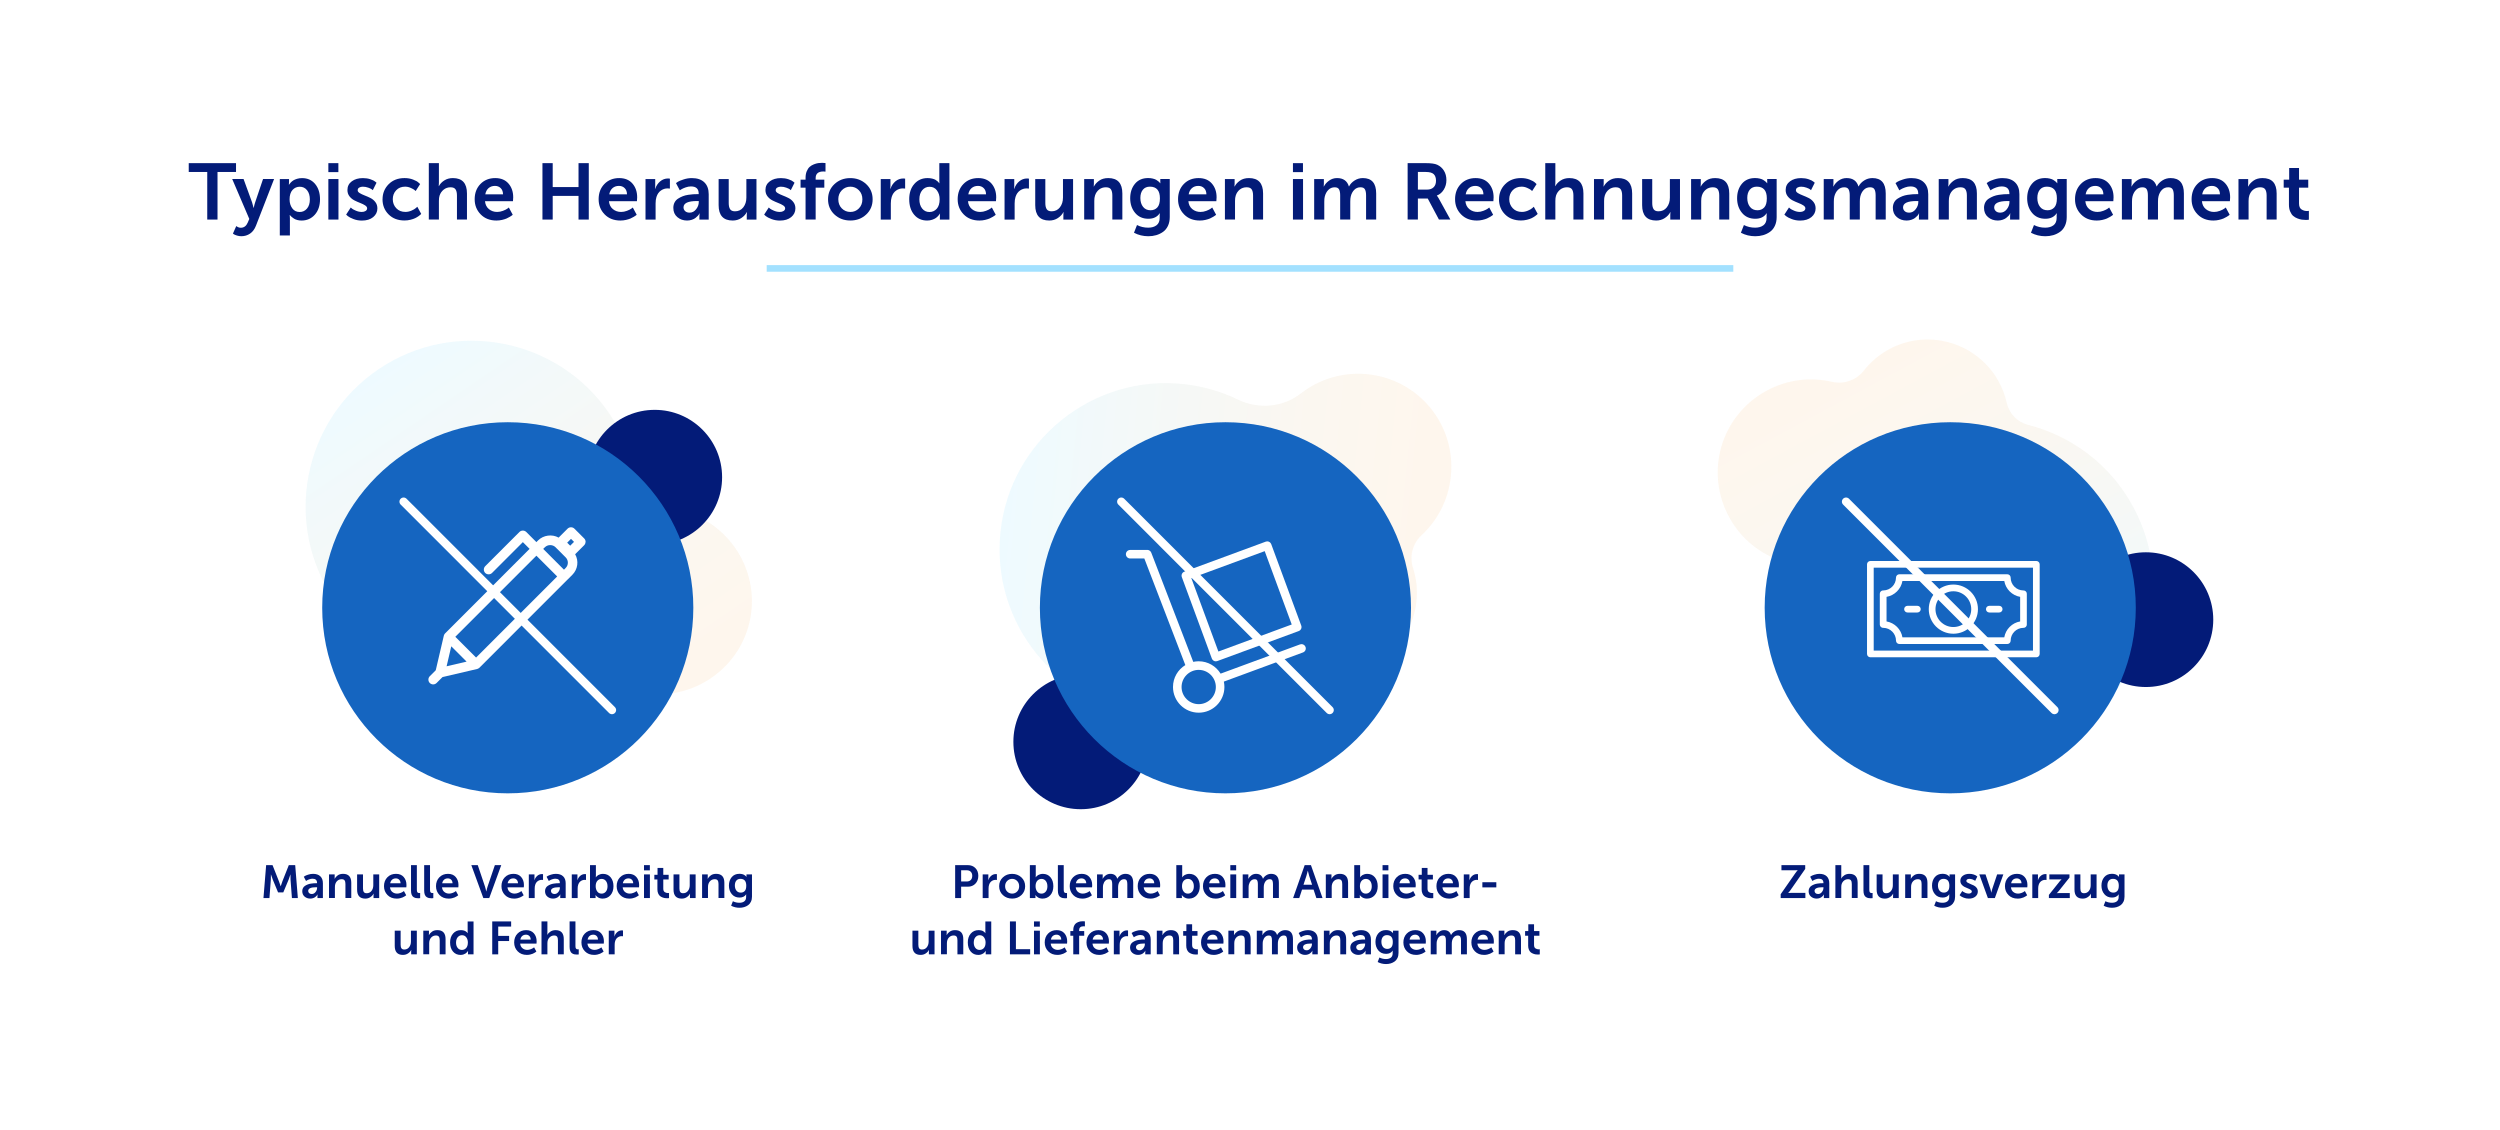 <?xml version="1.0" encoding="UTF-8"?>
<svg id="Layer_1" data-name="Layer 1" xmlns="http://www.w3.org/2000/svg" xmlns:xlink="http://www.w3.org/1999/xlink" viewBox="0 0 1510 682.44">
  <defs>
    <linearGradient id="linear-gradient" x1="-3596.41" y1="2146.43" x2="-3346.85" y2="2146.43" gradientTransform="translate(482.38 4399.19) rotate(55.79) scale(1 -1)" gradientUnits="userSpaceOnUse">
      <stop offset="0" stop-color="#d4f3ff"/>
      <stop offset=".2" stop-color="#def0f3"/>
      <stop offset=".7" stop-color="#f4eada"/>
      <stop offset="1" stop-color="#fde9d2"/>
    </linearGradient>
    <linearGradient id="linear-gradient-2" x1="-3350.03" y1="2518.82" x2="-3100.47" y2="2518.82" gradientTransform="translate(3680.78 3160.32) rotate(5.85) scale(1 -1)" xlink:href="#linear-gradient"/>
    <linearGradient id="linear-gradient-3" x1="-3068.14" y1="2866.23" x2="-2818.57" y2="2866.23" gradientTransform="translate(2312.79 -3612.99) rotate(-118.25) scale(1 -1)" xlink:href="#linear-gradient"/>
    <clipPath id="clippath">
      <rect y="-772.71" width="1510" height="670" style="fill: none; stroke-width: 0px;"/>
    </clipPath>
  </defs>
  <rect width="1510" height="682.44" style="fill: #fff; stroke-width: 0px;"/>
  <g>
    <path d="M125.18,132.62v-28.75h-11.18v-5.33h28.56v5.33h-11.18v28.75h-6.19Z" style="fill: #031b78; stroke-width: 0px;"/>
    <path d="M140.68,141.11l2.02-4.56c.9.67,1.81,1.01,2.74,1.01,1.92,0,3.33-1.06,4.22-3.17l.91-2.16-10.32-24.1h6.86l5.14,14.11.91,3.31h.1c.26-1.28.53-2.35.82-3.22l4.8-14.21h6.67l-10.94,28.18c-.83,2.14-2.02,3.74-3.58,4.8-1.55,1.06-3.3,1.58-5.26,1.58-.86,0-1.72-.13-2.57-.38-.85-.26-1.48-.51-1.9-.77l-.62-.43Z" style="fill: #031b78; stroke-width: 0px;"/>
    <path d="M169,142.22v-34.08h5.57v1.78l-.1,1.68h.1c.06-.1.15-.24.26-.43.11-.19.39-.52.84-.98.45-.46.94-.87,1.49-1.22.54-.35,1.29-.67,2.23-.96.94-.29,1.96-.43,3.05-.43,3.3,0,5.93,1.18,7.9,3.55,1.97,2.37,2.95,5.46,2.95,9.26s-1.05,6.94-3.14,9.29c-2.1,2.35-4.78,3.53-8.04,3.53-.9,0-1.75-.11-2.57-.34-.82-.22-1.48-.5-1.99-.84-.51-.34-.97-.67-1.37-1.01-.4-.34-.68-.62-.84-.84l-.24-.34h-.1c.06.58.1,1.28.1,2.11v10.27h-6.1ZM174.91,120.52c0,2.05.54,3.82,1.61,5.3,1.07,1.49,2.57,2.23,4.49,2.23,1.76,0,3.22-.68,4.39-2.04,1.17-1.36,1.75-3.21,1.75-5.54s-.56-4.16-1.68-5.57c-1.12-1.41-2.59-2.11-4.42-2.11-1.73,0-3.18.65-4.37,1.94-1.18,1.3-1.78,3.22-1.78,5.78Z" style="fill: #031b78; stroke-width: 0px;"/>
    <path d="M198.33,103.96v-5.42h6.05v5.42h-6.05ZM198.33,132.62v-24.48h6.1v24.48h-6.1Z" style="fill: #031b78; stroke-width: 0px;"/>
    <path d="M209.08,129.6l2.78-4.27c.19.19.47.44.84.74.37.3,1.14.7,2.3,1.2,1.17.5,2.34.74,3.53.74.9,0,1.66-.19,2.28-.58.62-.38.94-.93.94-1.63,0-.64-.41-1.22-1.22-1.75-.82-.53-1.81-1.02-2.98-1.46-1.17-.45-2.34-.97-3.5-1.56-1.17-.59-2.16-1.42-2.98-2.47-.82-1.06-1.22-2.32-1.22-3.79,0-2.21.88-3.96,2.64-5.26,1.76-1.3,4-1.94,6.72-1.94,1.63,0,3.14.23,4.51.7,1.38.46,2.34.94,2.88,1.42l.82.67-2.26,4.51c-.16-.16-.4-.36-.72-.6-.32-.24-1-.55-2.04-.94-1.04-.38-2.12-.58-3.24-.58-.86,0-1.6.18-2.21.55-.61.37-.91.92-.91,1.66,0,.61.41,1.16,1.22,1.66s1.81.97,2.98,1.42c1.17.45,2.34.96,3.5,1.54,1.17.58,2.16,1.4,2.98,2.47.82,1.07,1.22,2.34,1.22,3.82,0,2.11-.85,3.86-2.54,5.26-1.7,1.39-3.97,2.09-6.82,2.09-1.79,0-3.48-.3-5.06-.91s-2.73-1.2-3.43-1.78l-1.01-.91Z" style="fill: #031b78; stroke-width: 0px;"/>
    <path d="M231.06,120.38c0-3.58,1.22-6.62,3.67-9.1,2.45-2.48,5.66-3.72,9.62-3.72,1.89,0,3.62.3,5.18.91,1.57.61,2.66,1.22,3.26,1.82l.96.91-2.69,4.18c-.19-.19-.46-.43-.82-.72-.35-.29-1.08-.68-2.18-1.18-1.1-.5-2.23-.74-3.38-.74-2.21,0-4,.73-5.38,2.18-1.38,1.46-2.06,3.26-2.06,5.4s.7,3.96,2.11,5.45c1.41,1.49,3.25,2.23,5.52,2.23,1.22,0,2.42-.26,3.62-.77,1.2-.51,2.09-1.02,2.66-1.54l.91-.82,2.35,4.32c-.1.1-.23.24-.41.43-.18.19-.58.51-1.22.96-.64.45-1.32.85-2.04,1.2-.72.35-1.66.67-2.83.96-1.17.29-2.36.43-3.58.43-3.97,0-7.18-1.22-9.62-3.67-2.45-2.45-3.67-5.5-3.67-9.14Z" style="fill: #031b78; stroke-width: 0px;"/>
    <path d="M259,132.62v-34.08h6.1v11.81l-.1,2.06h.1c.67-1.31,1.75-2.45,3.24-3.41,1.49-.96,3.22-1.44,5.21-1.44,5.66,0,8.5,3.1,8.5,9.31v15.74h-6.05v-14.5c0-1.63-.28-2.87-.84-3.72-.56-.85-1.58-1.27-3.05-1.27-1.57,0-2.94.47-4.13,1.42-1.18.94-2.02,2.17-2.5,3.67-.26.86-.38,1.92-.38,3.17v11.23h-6.1Z" style="fill: #031b78; stroke-width: 0px;"/>
    <path d="M286.7,120.38c0-3.78,1.16-6.86,3.48-9.24,2.32-2.38,5.3-3.58,8.95-3.58,3.42,0,6.09,1.1,7.99,3.29,1.9,2.19,2.86,4.97,2.86,8.33l-.14,2.35h-16.9c.19,2.05.98,3.64,2.38,4.78s3.05,1.7,4.97,1.7c1.15,0,2.32-.22,3.5-.67,1.18-.45,2.08-.9,2.69-1.34l.86-.67,2.35,4.37c-.1.1-.24.22-.43.38-.19.16-.62.44-1.27.84-.66.4-1.34.75-2.04,1.06-.7.3-1.61.58-2.71.84s-2.23.38-3.38.38c-3.94,0-7.11-1.24-9.53-3.72-2.42-2.48-3.62-5.51-3.62-9.1ZM293.13,117.36h10.7c-.03-1.6-.5-2.85-1.42-3.74-.91-.9-2.06-1.34-3.43-1.34-1.57,0-2.86.45-3.89,1.34-1.02.9-1.68,2.14-1.97,3.74Z" style="fill: #031b78; stroke-width: 0px;"/>
    <path d="M327.64,132.62v-34.08h6.19v14.45h15.6v-14.45h6.19v34.08h-6.19v-14.3h-15.6v14.3h-6.19Z" style="fill: #031b78; stroke-width: 0px;"/>
    <path d="M361.57,120.38c0-3.78,1.16-6.86,3.48-9.24,2.32-2.38,5.3-3.58,8.95-3.58,3.42,0,6.09,1.1,7.99,3.29,1.9,2.19,2.86,4.97,2.86,8.33l-.14,2.35h-16.9c.19,2.05.98,3.64,2.38,4.78s3.05,1.7,4.97,1.7c1.15,0,2.32-.22,3.5-.67,1.18-.45,2.08-.9,2.69-1.34l.86-.67,2.35,4.37c-.1.1-.24.22-.43.38-.19.16-.62.44-1.27.84-.66.4-1.34.75-2.04,1.06-.7.3-1.61.58-2.71.84s-2.23.38-3.38.38c-3.94,0-7.11-1.24-9.53-3.72-2.42-2.48-3.62-5.51-3.62-9.1ZM368.01,117.36h10.7c-.03-1.6-.5-2.85-1.42-3.74-.91-.9-2.06-1.34-3.43-1.34-1.57,0-2.86.45-3.89,1.34-1.02.9-1.68,2.14-1.97,3.74Z" style="fill: #031b78; stroke-width: 0px;"/>
    <path d="M389.89,132.62v-24.48h5.86v4.22l-.1,1.73h.1c.58-1.82,1.56-3.33,2.95-4.51,1.39-1.18,3-1.78,4.82-1.78l1.1.1v6c-.42-.06-.9-.1-1.44-.1-1.44,0-2.78.43-4.01,1.3-1.23.86-2.12,2.14-2.66,3.84-.35,1.09-.53,2.42-.53,3.98v9.7h-6.1Z" style="fill: #031b78; stroke-width: 0px;"/>
    <path d="M406.69,125.56c0-1.25.26-2.35.77-3.31.51-.96,1.22-1.73,2.14-2.3.91-.58,1.86-1.06,2.83-1.44.98-.38,2.06-.66,3.26-.84,1.2-.17,2.2-.29,3-.34.8-.05,1.63-.07,2.5-.07h.82v-.34c0-2.88-1.57-4.32-4.7-4.32-1.02,0-2.1.2-3.22.6-1.12.4-1.98.79-2.59,1.18l-.91.58-2.3-4.37c.29-.22.7-.5,1.22-.84s1.62-.78,3.29-1.34c1.66-.56,3.36-.84,5.09-.84,3.23,0,5.74.85,7.51,2.54,1.78,1.7,2.66,4.1,2.66,7.2v15.31h-5.62v-2.02l.1-1.73h-.1s-.03.15-.19.46c-.16.3-.43.67-.82,1.08-.38.42-.85.83-1.39,1.25-.54.42-1.26.78-2.16,1.08-.9.3-1.86.46-2.88.46-2.3,0-4.26-.69-5.88-2.06-1.62-1.38-2.42-3.23-2.42-5.57ZM412.84,125.27c0,.86.32,1.61.96,2.23.64.62,1.55.94,2.74.94,1.54,0,2.84-.68,3.91-2.04,1.07-1.36,1.61-2.82,1.61-4.39v-.58h-1.06c-5.44,0-8.16,1.28-8.16,3.84Z" style="fill: #031b78; stroke-width: 0px;"/>
    <path d="M434.05,123.88v-15.74h6.1v14.5c0,1.63.28,2.87.84,3.72.56.85,1.54,1.27,2.95,1.27,2.11,0,3.78-.8,5.02-2.4,1.23-1.6,1.85-3.55,1.85-5.86v-11.23h6.1v24.48h-5.86v-2.78l.1-1.73h-.1c-.67,1.38-1.77,2.57-3.29,3.58-1.52,1.01-3.26,1.51-5.21,1.51-5.66,0-8.5-3.1-8.5-9.31Z" style="fill: #031b78; stroke-width: 0px;"/>
    <path d="M461.56,129.6l2.78-4.27c.19.19.47.44.84.74.37.3,1.14.7,2.3,1.2,1.17.5,2.34.74,3.53.74.9,0,1.66-.19,2.28-.58.62-.38.94-.93.94-1.63,0-.64-.41-1.22-1.22-1.75-.82-.53-1.81-1.02-2.98-1.46-1.17-.45-2.34-.97-3.5-1.56-1.17-.59-2.16-1.42-2.98-2.47-.82-1.06-1.22-2.32-1.22-3.79,0-2.21.88-3.96,2.64-5.26,1.76-1.3,4-1.94,6.72-1.94,1.63,0,3.14.23,4.51.7,1.38.46,2.34.94,2.88,1.42l.82.67-2.26,4.51c-.16-.16-.4-.36-.72-.6-.32-.24-1-.55-2.04-.94-1.04-.38-2.12-.58-3.24-.58-.86,0-1.6.18-2.21.55-.61.37-.91.92-.91,1.66,0,.61.41,1.16,1.22,1.66s1.81.97,2.98,1.42c1.17.45,2.34.96,3.5,1.54,1.17.58,2.16,1.4,2.98,2.47.82,1.07,1.22,2.34,1.22,3.82,0,2.11-.85,3.86-2.54,5.26-1.7,1.39-3.97,2.09-6.82,2.09-1.79,0-3.48-.3-5.06-.91s-2.73-1.2-3.43-1.78l-1.01-.91Z" style="fill: #031b78; stroke-width: 0px;"/>
    <path d="M486.56,132.62v-19.25h-3.02v-4.85h3.02v-1.1c0-1.54.24-2.87.72-4.01.48-1.13,1.07-2.02,1.78-2.64.7-.62,1.54-1.13,2.52-1.51.98-.38,1.85-.63,2.62-.74.77-.11,1.55-.17,2.35-.17l2.06.14v5.18c-.35-.06-.77-.1-1.25-.1-3.14,0-4.7,1.33-4.7,3.98v.96h5.23v4.85h-5.23v19.25h-6.1Z" style="fill: #031b78; stroke-width: 0px;"/>
    <path d="M513.63,133.19c-3.81,0-7.01-1.21-9.6-3.62-2.59-2.42-3.89-5.48-3.89-9.19s1.3-6.78,3.89-9.19c2.59-2.42,5.78-3.62,9.55-3.62s6.97,1.21,9.58,3.62c2.61,2.42,3.91,5.48,3.91,9.19s-1.3,6.78-3.89,9.19c-2.59,2.42-5.78,3.62-9.55,3.62ZM506.34,120.38c0,2.24.7,4.07,2.11,5.5,1.41,1.42,3.14,2.14,5.18,2.14s3.73-.71,5.14-2.14c1.41-1.42,2.11-3.25,2.11-5.5s-.7-4.03-2.11-5.47c-1.41-1.44-3.12-2.16-5.14-2.16s-3.74.72-5.16,2.16c-1.42,1.44-2.14,3.26-2.14,5.47Z" style="fill: #031b78; stroke-width: 0px;"/>
    <path d="M531.97,132.62v-24.48h5.86v4.22l-.1,1.73h.1c.58-1.82,1.56-3.33,2.95-4.51,1.39-1.18,3-1.78,4.82-1.78l1.1.1v6c-.42-.06-.9-.1-1.44-.1-1.44,0-2.78.43-4.01,1.3-1.23.86-2.12,2.14-2.66,3.84-.35,1.09-.53,2.42-.53,3.98v9.7h-6.1Z" style="fill: #031b78; stroke-width: 0px;"/>
    <path d="M549.16,120.38c0-3.84,1.03-6.94,3.1-9.29,2.06-2.35,4.73-3.53,7.99-3.53.99,0,1.92.1,2.78.31.86.21,1.54.46,2.04.77.5.3.92.62,1.27.94.35.32.59.58.72.77l.24.34h.1c-.03-.42-.05-.88-.05-1.39v-10.75h6.1v34.08h-5.76v-2.02l.1-1.58h-.1c-.06.13-.15.28-.26.46-.11.18-.38.5-.82.98-.43.48-.92.91-1.46,1.27-.54.37-1.27.7-2.18,1.01s-1.9.46-2.95.46c-3.3,0-5.93-1.18-7.9-3.55-1.97-2.37-2.95-5.46-2.95-9.26ZM555.3,120.38c0,2.3.56,4.16,1.68,5.57,1.12,1.41,2.59,2.11,4.42,2.11,1.73,0,3.18-.65,4.37-1.94,1.18-1.3,1.78-3.22,1.78-5.78,0-2.05-.54-3.82-1.61-5.3-1.07-1.49-2.57-2.23-4.49-2.23-1.76,0-3.22.68-4.39,2.04-1.17,1.36-1.75,3.21-1.75,5.54Z" style="fill: #031b78; stroke-width: 0px;"/>
    <path d="M578.43,120.38c0-3.78,1.16-6.86,3.48-9.24,2.32-2.38,5.3-3.58,8.95-3.58,3.42,0,6.09,1.1,7.99,3.29,1.9,2.19,2.86,4.97,2.86,8.33l-.14,2.35h-16.9c.19,2.05.98,3.64,2.38,4.78s3.05,1.7,4.97,1.7c1.15,0,2.32-.22,3.5-.67,1.18-.45,2.08-.9,2.69-1.34l.86-.67,2.35,4.37c-.1.1-.24.22-.43.38-.19.16-.62.44-1.27.84-.66.4-1.34.75-2.04,1.06-.7.3-1.61.58-2.71.84s-2.23.38-3.38.38c-3.94,0-7.11-1.24-9.53-3.72-2.42-2.48-3.62-5.51-3.62-9.1ZM584.87,117.36h10.7c-.03-1.6-.5-2.85-1.42-3.74-.91-.9-2.06-1.34-3.43-1.34-1.57,0-2.86.45-3.89,1.34-1.02.9-1.68,2.14-1.97,3.74Z" style="fill: #031b78; stroke-width: 0px;"/>
    <path d="M606.75,132.62v-24.48h5.86v4.22l-.1,1.73h.1c.58-1.82,1.56-3.33,2.95-4.51,1.39-1.18,3-1.78,4.82-1.78l1.1.1v6c-.42-.06-.9-.1-1.44-.1-1.44,0-2.78.43-4.01,1.3-1.23.86-2.12,2.14-2.66,3.84-.35,1.09-.53,2.42-.53,3.98v9.7h-6.1Z" style="fill: #031b78; stroke-width: 0px;"/>
    <path d="M625.28,123.88v-15.74h6.1v14.5c0,1.63.28,2.87.84,3.72.56.85,1.54,1.27,2.95,1.27,2.11,0,3.78-.8,5.02-2.4,1.23-1.6,1.85-3.55,1.85-5.86v-11.23h6.1v24.48h-5.86v-2.78l.1-1.73h-.1c-.67,1.38-1.77,2.57-3.29,3.58-1.52,1.01-3.26,1.51-5.21,1.51-5.66,0-8.5-3.1-8.5-9.31Z" style="fill: #031b78; stroke-width: 0px;"/>
    <path d="M654.85,132.62v-24.48h5.86v2.83l-.1,1.68h.1c.67-1.31,1.74-2.49,3.19-3.53,1.46-1.04,3.29-1.56,5.5-1.56,5.66,0,8.5,3.1,8.5,9.31v15.74h-6.05v-14.5c0-1.63-.28-2.87-.84-3.72-.56-.85-1.58-1.27-3.05-1.27-1.6,0-2.98.46-4.13,1.37s-1.97,2.12-2.45,3.62c-.29.86-.43,1.95-.43,3.26v11.23h-6.1Z" style="fill: #031b78; stroke-width: 0px;"/>
    <path d="M686.77,135.93c2.05,1.06,4.3,1.58,6.77,1.58,2.05,0,3.71-.48,4.99-1.44,1.28-.96,1.92-2.46,1.92-4.51v-1.44l.1-1.3h-.1c-1.47,2.21-3.74,3.31-6.82,3.31-3.39,0-6.07-1.19-8.04-3.58-1.97-2.38-2.95-5.32-2.95-8.81s.96-6.43,2.88-8.74,4.58-3.46,7.97-3.46c.99,0,1.92.1,2.78.31.86.21,1.56.46,2.09.77.53.3.98.62,1.34.94.37.32.63.58.79.77l.24.34h.14c-.03-.19-.05-.42-.05-.67v-1.87h5.71v22.99c0,2.02-.37,3.79-1.1,5.33-.74,1.54-1.73,2.74-2.98,3.62-1.25.88-2.62,1.54-4.1,1.97-1.49.43-3.06.65-4.73.65-3.14,0-6.03-.7-8.69-2.11l1.82-4.66ZM694.93,127c1.66,0,3.02-.56,4.08-1.68,1.06-1.12,1.58-2.96,1.58-5.52,0-4.7-2.02-7.06-6.05-7.06-1.82,0-3.24.62-4.25,1.85-1.01,1.23-1.51,2.89-1.51,4.97,0,2.21.54,4,1.63,5.38,1.09,1.38,2.59,2.06,4.51,2.06Z" style="fill: #031b78; stroke-width: 0px;"/>
    <path d="M711.54,120.38c0-3.78,1.16-6.86,3.48-9.24,2.32-2.38,5.3-3.58,8.95-3.58,3.42,0,6.09,1.1,7.99,3.29,1.9,2.19,2.86,4.97,2.86,8.33l-.14,2.35h-16.9c.19,2.05.98,3.64,2.38,4.78s3.05,1.7,4.97,1.7c1.15,0,2.32-.22,3.5-.67,1.18-.45,2.08-.9,2.69-1.34l.86-.67,2.35,4.37c-.1.1-.24.22-.43.38-.19.16-.62.44-1.27.84-.66.4-1.34.75-2.04,1.06-.7.3-1.61.58-2.71.84s-2.23.38-3.38.38c-3.94,0-7.11-1.24-9.53-3.72-2.42-2.48-3.62-5.51-3.62-9.1ZM717.97,117.36h10.7c-.03-1.6-.5-2.85-1.42-3.74-.91-.9-2.06-1.34-3.43-1.34-1.57,0-2.86.45-3.89,1.34-1.02.9-1.68,2.14-1.97,3.74Z" style="fill: #031b78; stroke-width: 0px;"/>
    <path d="M739.85,132.62v-24.48h5.86v2.83l-.1,1.68h.1c.67-1.31,1.74-2.49,3.19-3.53,1.46-1.04,3.29-1.56,5.5-1.56,5.66,0,8.5,3.1,8.5,9.31v15.74h-6.05v-14.5c0-1.63-.28-2.87-.84-3.72-.56-.85-1.58-1.27-3.05-1.27-1.6,0-2.98.46-4.13,1.37s-1.97,2.12-2.45,3.62c-.29.86-.43,1.95-.43,3.26v11.23h-6.1Z" style="fill: #031b78; stroke-width: 0px;"/>
    <path d="M780.94,103.96v-5.42h6.05v5.42h-6.05ZM780.94,132.62v-24.48h6.1v24.48h-6.1Z" style="fill: #031b78; stroke-width: 0px;"/>
    <path d="M793.76,132.62v-24.48h5.86v2.83l-.1,1.68h.1c.67-1.34,1.72-2.53,3.14-3.55s3.03-1.54,4.82-1.54c3.74,0,6.13,1.68,7.15,5.04h.1c.7-1.41,1.82-2.6,3.34-3.58,1.52-.98,3.19-1.46,5.02-1.46,5.34,0,8.02,3.1,8.02,9.31v15.74h-6.1v-14.59c0-1.6-.23-2.82-.7-3.65-.46-.83-1.35-1.25-2.66-1.25-1.5,0-2.77.52-3.79,1.56-1.02,1.04-1.73,2.38-2.11,4.01-.19.77-.29,1.82-.29,3.17v10.75h-6.1v-14.59c0-1.57-.22-2.78-.67-3.62-.45-.85-1.33-1.27-2.64-1.27-1.5,0-2.78.52-3.82,1.56s-1.77,2.39-2.18,4.06c-.19.74-.29,1.78-.29,3.12v10.75h-6.1Z" style="fill: #031b78; stroke-width: 0px;"/>
    <path d="M850.21,132.62v-34.08h10.99c3.17,0,5.46.32,6.86.96,1.73.8,3.09,2,4.08,3.6.99,1.6,1.49,3.5,1.49,5.71,0,2.08-.52,3.98-1.56,5.69-1.04,1.71-2.44,2.92-4.2,3.62v.1c.32.32.7.88,1.15,1.68l7.01,12.72h-6.91l-6.77-12.72h-5.95v12.72h-6.19ZM856.4,114.52h5.57c1.66,0,2.98-.47,3.94-1.42.96-.94,1.44-2.26,1.44-3.96s-.46-3.08-1.39-3.96c-.93-.88-2.54-1.32-4.85-1.32h-4.7v10.66Z" style="fill: #031b78; stroke-width: 0px;"/>
    <path d="M878.86,120.38c0-3.78,1.16-6.86,3.48-9.24s5.3-3.58,8.95-3.58c3.42,0,6.09,1.1,7.99,3.29,1.9,2.19,2.86,4.97,2.86,8.33l-.14,2.35h-16.9c.19,2.05.98,3.64,2.38,4.78,1.39,1.14,3.05,1.7,4.97,1.7,1.15,0,2.32-.22,3.5-.67,1.18-.45,2.08-.9,2.69-1.34l.86-.67,2.35,4.37c-.1.1-.24.22-.43.38-.19.16-.62.44-1.27.84-.66.4-1.34.75-2.04,1.06-.7.3-1.61.58-2.71.84-1.1.26-2.23.38-3.38.38-3.94,0-7.11-1.24-9.53-3.72-2.42-2.48-3.62-5.51-3.62-9.1ZM885.29,117.36h10.7c-.03-1.6-.5-2.85-1.42-3.74-.91-.9-2.06-1.34-3.43-1.34-1.57,0-2.86.45-3.89,1.34-1.03.9-1.68,2.14-1.97,3.74Z" style="fill: #031b78; stroke-width: 0px;"/>
    <path d="M905.41,120.38c0-3.58,1.22-6.62,3.67-9.1,2.45-2.48,5.66-3.72,9.62-3.72,1.89,0,3.62.3,5.18.91,1.57.61,2.66,1.22,3.26,1.82l.96.91-2.69,4.18c-.19-.19-.46-.43-.82-.72-.35-.29-1.08-.68-2.18-1.18-1.1-.5-2.23-.74-3.38-.74-2.21,0-4,.73-5.38,2.18s-2.06,3.26-2.06,5.4.7,3.96,2.11,5.45,3.25,2.23,5.52,2.23c1.22,0,2.42-.26,3.62-.77,1.2-.51,2.09-1.02,2.66-1.54l.91-.82,2.35,4.32c-.1.1-.23.24-.41.43-.18.19-.58.51-1.22.96-.64.45-1.32.85-2.04,1.2s-1.66.67-2.83.96c-1.17.29-2.36.43-3.58.43-3.97,0-7.18-1.22-9.62-3.67s-3.67-5.5-3.67-9.14Z" style="fill: #031b78; stroke-width: 0px;"/>
    <path d="M933.34,132.62v-34.08h6.1v11.81l-.1,2.06h.1c.67-1.31,1.75-2.45,3.24-3.41,1.49-.96,3.22-1.44,5.21-1.44,5.66,0,8.5,3.1,8.5,9.31v15.74h-6.05v-14.5c0-1.63-.28-2.87-.84-3.72-.56-.85-1.58-1.27-3.05-1.27-1.57,0-2.94.47-4.13,1.42-1.18.94-2.02,2.17-2.5,3.67-.26.86-.38,1.92-.38,3.17v11.23h-6.1Z" style="fill: #031b78; stroke-width: 0px;"/>
    <path d="M962.77,132.62v-24.48h5.86v2.83l-.1,1.68h.1c.67-1.31,1.74-2.49,3.19-3.53,1.46-1.04,3.29-1.56,5.5-1.56,5.66,0,8.5,3.1,8.5,9.31v15.74h-6.05v-14.5c0-1.63-.28-2.87-.84-3.72-.56-.85-1.58-1.27-3.05-1.27-1.6,0-2.98.46-4.13,1.37s-1.97,2.12-2.45,3.62c-.29.86-.43,1.95-.43,3.26v11.23h-6.1Z" style="fill: #031b78; stroke-width: 0px;"/>
    <path d="M991.85,123.88v-15.74h6.1v14.5c0,1.63.28,2.87.84,3.72.56.85,1.54,1.27,2.95,1.27,2.11,0,3.78-.8,5.02-2.4,1.23-1.6,1.85-3.55,1.85-5.86v-11.23h6.1v24.48h-5.86v-2.78l.1-1.73h-.1c-.67,1.38-1.77,2.57-3.29,3.58s-3.26,1.51-5.21,1.51c-5.66,0-8.5-3.1-8.5-9.31Z" style="fill: #031b78; stroke-width: 0px;"/>
    <path d="M1021.42,132.62v-24.48h5.86v2.83l-.1,1.68h.1c.67-1.31,1.74-2.49,3.19-3.53,1.46-1.04,3.29-1.56,5.5-1.56,5.66,0,8.5,3.1,8.5,9.31v15.74h-6.05v-14.5c0-1.63-.28-2.87-.84-3.72-.56-.85-1.58-1.27-3.05-1.27-1.6,0-2.98.46-4.13,1.37s-1.97,2.12-2.45,3.62c-.29.86-.43,1.95-.43,3.26v11.23h-6.1Z" style="fill: #031b78; stroke-width: 0px;"/>
    <path d="M1053.34,135.93c2.05,1.06,4.3,1.58,6.77,1.58,2.05,0,3.71-.48,4.99-1.44,1.28-.96,1.92-2.46,1.92-4.51v-1.44l.1-1.3h-.1c-1.47,2.21-3.74,3.31-6.82,3.31-3.39,0-6.07-1.19-8.04-3.58-1.97-2.38-2.95-5.32-2.95-8.81s.96-6.43,2.88-8.74,4.58-3.46,7.97-3.46c.99,0,1.92.1,2.78.31.86.21,1.56.46,2.09.77.53.3.98.62,1.34.94.37.32.63.58.79.77l.24.34h.14c-.03-.19-.05-.42-.05-.67v-1.87h5.71v22.99c0,2.02-.37,3.79-1.1,5.33-.74,1.54-1.73,2.74-2.98,3.62s-2.62,1.54-4.1,1.97c-1.49.43-3.06.65-4.73.65-3.14,0-6.03-.7-8.69-2.11l1.82-4.66ZM1061.5,127c1.66,0,3.02-.56,4.08-1.68,1.06-1.12,1.58-2.96,1.58-5.52,0-4.7-2.02-7.06-6.05-7.06-1.82,0-3.24.62-4.25,1.85s-1.51,2.89-1.51,4.97c0,2.21.54,4,1.63,5.38s2.59,2.06,4.51,2.06Z" style="fill: #031b78; stroke-width: 0px;"/>
    <path d="M1077.77,129.6l2.78-4.27c.19.19.47.44.84.74.37.3,1.14.7,2.3,1.2s2.34.74,3.53.74c.9,0,1.66-.19,2.28-.58s.94-.93.94-1.63c0-.64-.41-1.22-1.22-1.75-.82-.53-1.81-1.02-2.98-1.46-1.17-.45-2.34-.97-3.5-1.56-1.17-.59-2.16-1.42-2.98-2.47-.82-1.06-1.22-2.32-1.22-3.79,0-2.21.88-3.96,2.64-5.26,1.76-1.3,4-1.94,6.72-1.94,1.63,0,3.14.23,4.51.7s2.34.94,2.88,1.42l.82.67-2.26,4.51c-.16-.16-.4-.36-.72-.6-.32-.24-1-.55-2.04-.94-1.04-.38-2.12-.58-3.24-.58-.86,0-1.6.18-2.21.55-.61.37-.91.92-.91,1.66,0,.61.41,1.16,1.22,1.66.82.5,1.81.97,2.98,1.42,1.17.45,2.33.96,3.5,1.54,1.17.58,2.16,1.4,2.98,2.47.82,1.07,1.22,2.34,1.22,3.82,0,2.11-.85,3.86-2.54,5.26-1.7,1.39-3.97,2.09-6.82,2.09-1.79,0-3.48-.3-5.06-.91s-2.73-1.2-3.43-1.78l-1.01-.91Z" style="fill: #031b78; stroke-width: 0px;"/>
    <path d="M1101.53,132.62v-24.48h5.86v2.83l-.1,1.68h.1c.67-1.34,1.72-2.53,3.14-3.55,1.42-1.02,3.03-1.54,4.82-1.54,3.74,0,6.13,1.68,7.15,5.04h.1c.7-1.41,1.82-2.6,3.34-3.58,1.52-.98,3.19-1.46,5.02-1.46,5.34,0,8.02,3.1,8.02,9.31v15.74h-6.1v-14.59c0-1.6-.23-2.82-.7-3.65-.46-.83-1.35-1.25-2.66-1.25-1.5,0-2.77.52-3.79,1.56-1.02,1.04-1.73,2.38-2.11,4.01-.19.77-.29,1.82-.29,3.17v10.75h-6.1v-14.59c0-1.57-.22-2.78-.67-3.62-.45-.85-1.33-1.27-2.64-1.27-1.5,0-2.78.52-3.82,1.56-1.04,1.04-1.77,2.39-2.18,4.06-.19.74-.29,1.78-.29,3.12v10.75h-6.1Z" style="fill: #031b78; stroke-width: 0px;"/>
    <path d="M1143.29,125.56c0-1.25.26-2.35.77-3.31.51-.96,1.22-1.73,2.14-2.3s1.86-1.06,2.83-1.44c.98-.38,2.06-.66,3.26-.84,1.2-.17,2.2-.29,3-.34s1.63-.07,2.5-.07h.82v-.34c0-2.88-1.57-4.32-4.7-4.32-1.02,0-2.1.2-3.22.6-1.12.4-1.99.79-2.59,1.18l-.91.58-2.3-4.37c.29-.22.7-.5,1.22-.84.53-.34,1.62-.78,3.29-1.34,1.66-.56,3.36-.84,5.09-.84,3.23,0,5.74.85,7.51,2.54,1.78,1.7,2.66,4.1,2.66,7.2v15.31h-5.62v-2.02l.1-1.73h-.1s-.03.15-.19.46c-.16.3-.43.67-.82,1.08-.38.42-.85.83-1.39,1.25-.54.42-1.26.78-2.16,1.08-.9.3-1.86.46-2.88.46-2.3,0-4.26-.69-5.88-2.06s-2.42-3.23-2.42-5.57ZM1149.44,125.27c0,.86.32,1.61.96,2.23.64.62,1.55.94,2.74.94,1.54,0,2.84-.68,3.91-2.04,1.07-1.36,1.61-2.82,1.61-4.39v-.58h-1.06c-5.44,0-8.16,1.28-8.16,3.84Z" style="fill: #031b78; stroke-width: 0px;"/>
    <path d="M1170.99,132.62v-24.48h5.86v2.83l-.1,1.68h.1c.67-1.31,1.74-2.49,3.19-3.53,1.46-1.04,3.29-1.56,5.5-1.56,5.66,0,8.5,3.1,8.5,9.31v15.74h-6.05v-14.5c0-1.63-.28-2.87-.84-3.72-.56-.85-1.58-1.27-3.05-1.27-1.6,0-2.98.46-4.13,1.37s-1.97,2.12-2.45,3.62c-.29.86-.43,1.95-.43,3.26v11.23h-6.1Z" style="fill: #031b78; stroke-width: 0px;"/>
    <path d="M1198.35,125.56c0-1.25.26-2.35.77-3.31.51-.96,1.22-1.73,2.14-2.3s1.86-1.06,2.83-1.44c.98-.38,2.06-.66,3.26-.84,1.2-.17,2.2-.29,3-.34s1.63-.07,2.5-.07h.82v-.34c0-2.88-1.57-4.32-4.7-4.32-1.02,0-2.1.2-3.22.6-1.12.4-1.99.79-2.59,1.18l-.91.58-2.3-4.37c.29-.22.7-.5,1.22-.84.53-.34,1.62-.78,3.29-1.34,1.66-.56,3.36-.84,5.09-.84,3.23,0,5.74.85,7.51,2.54,1.78,1.7,2.66,4.1,2.66,7.2v15.31h-5.62v-2.02l.1-1.73h-.1s-.03.15-.19.46c-.16.3-.43.67-.82,1.08-.38.42-.85.83-1.39,1.25-.54.42-1.26.78-2.16,1.08-.9.3-1.86.46-2.88.46-2.3,0-4.26-.69-5.88-2.06s-2.42-3.23-2.42-5.57ZM1204.49,125.27c0,.86.32,1.61.96,2.23.64.62,1.55.94,2.74.94,1.54,0,2.84-.68,3.91-2.04,1.07-1.36,1.61-2.82,1.61-4.39v-.58h-1.06c-5.44,0-8.16,1.28-8.16,3.84Z" style="fill: #031b78; stroke-width: 0px;"/>
    <path d="M1228.54,135.93c2.05,1.06,4.3,1.58,6.77,1.58,2.05,0,3.71-.48,4.99-1.44,1.28-.96,1.92-2.46,1.92-4.51v-1.44l.1-1.3h-.1c-1.47,2.21-3.74,3.31-6.82,3.31-3.39,0-6.07-1.19-8.04-3.58-1.97-2.38-2.95-5.32-2.95-8.81s.96-6.43,2.88-8.74,4.58-3.46,7.97-3.46c.99,0,1.92.1,2.78.31.86.21,1.56.46,2.09.77.53.3.98.62,1.34.94.37.32.63.58.79.77l.24.34h.14c-.03-.19-.05-.42-.05-.67v-1.87h5.71v22.99c0,2.02-.37,3.79-1.1,5.33-.74,1.54-1.73,2.74-2.98,3.62s-2.62,1.54-4.1,1.97c-1.49.43-3.06.65-4.73.65-3.14,0-6.03-.7-8.69-2.11l1.82-4.66ZM1236.7,127c1.66,0,3.02-.56,4.08-1.68,1.06-1.12,1.58-2.96,1.58-5.52,0-4.7-2.02-7.06-6.05-7.06-1.82,0-3.24.62-4.25,1.85s-1.51,2.89-1.51,4.97c0,2.21.54,4,1.63,5.38s2.59,2.06,4.51,2.06Z" style="fill: #031b78; stroke-width: 0px;"/>
    <path d="M1253.31,120.38c0-3.78,1.16-6.86,3.48-9.24,2.32-2.38,5.3-3.58,8.95-3.58,3.42,0,6.09,1.1,7.99,3.29,1.9,2.19,2.86,4.97,2.86,8.33l-.14,2.35h-16.9c.19,2.05.98,3.64,2.38,4.78s3.05,1.7,4.97,1.7c1.15,0,2.32-.22,3.5-.67s2.08-.9,2.69-1.34l.86-.67,2.35,4.37c-.1.1-.24.22-.43.38-.19.16-.62.44-1.27.84-.66.4-1.34.75-2.04,1.06-.7.3-1.61.58-2.71.84-1.1.26-2.23.38-3.38.38-3.94,0-7.11-1.24-9.53-3.72-2.42-2.48-3.62-5.51-3.62-9.1ZM1259.74,117.36h10.7c-.03-1.6-.5-2.85-1.42-3.74-.91-.9-2.06-1.34-3.43-1.34-1.57,0-2.86.45-3.89,1.34-1.02.9-1.68,2.14-1.97,3.74Z" style="fill: #031b78; stroke-width: 0px;"/>
    <path d="M1281.62,132.62v-24.48h5.86v2.83l-.1,1.68h.1c.67-1.34,1.72-2.53,3.14-3.55,1.42-1.02,3.03-1.54,4.82-1.54,3.74,0,6.13,1.68,7.15,5.04h.1c.7-1.41,1.82-2.6,3.34-3.58,1.52-.98,3.19-1.46,5.02-1.46,5.34,0,8.02,3.1,8.02,9.31v15.74h-6.1v-14.59c0-1.6-.23-2.82-.7-3.65-.46-.83-1.35-1.25-2.66-1.25-1.5,0-2.77.52-3.79,1.56-1.02,1.04-1.73,2.38-2.11,4.01-.19.77-.29,1.82-.29,3.17v10.75h-6.1v-14.59c0-1.57-.22-2.78-.67-3.62-.45-.85-1.33-1.27-2.64-1.27-1.5,0-2.78.52-3.82,1.56-1.04,1.04-1.77,2.39-2.18,4.06-.19.74-.29,1.78-.29,3.12v10.75h-6.1Z" style="fill: #031b78; stroke-width: 0px;"/>
    <path d="M1323.72,120.38c0-3.78,1.16-6.86,3.48-9.24,2.32-2.38,5.3-3.58,8.95-3.58,3.42,0,6.09,1.1,7.99,3.29,1.9,2.19,2.86,4.97,2.86,8.33l-.14,2.35h-16.9c.19,2.05.98,3.64,2.38,4.78s3.05,1.7,4.97,1.7c1.15,0,2.32-.22,3.5-.67s2.08-.9,2.69-1.34l.86-.67,2.35,4.37c-.1.1-.24.22-.43.38-.19.16-.62.44-1.27.84-.66.4-1.34.75-2.04,1.06-.7.3-1.61.58-2.71.84-1.1.26-2.23.38-3.38.38-3.94,0-7.11-1.24-9.53-3.72-2.42-2.48-3.62-5.51-3.62-9.1ZM1330.15,117.36h10.7c-.03-1.6-.5-2.85-1.42-3.74-.91-.9-2.06-1.34-3.43-1.34-1.57,0-2.86.45-3.89,1.34-1.02.9-1.68,2.14-1.97,3.74Z" style="fill: #031b78; stroke-width: 0px;"/>
    <path d="M1352.04,132.62v-24.48h5.86v2.83l-.1,1.68h.1c.67-1.31,1.74-2.49,3.19-3.53,1.46-1.04,3.29-1.56,5.5-1.56,5.66,0,8.5,3.1,8.5,9.31v15.74h-6.05v-14.5c0-1.63-.28-2.87-.84-3.72-.56-.85-1.58-1.27-3.05-1.27-1.6,0-2.98.46-4.13,1.37s-1.97,2.12-2.45,3.62c-.29.86-.43,1.95-.43,3.26v11.23h-6.1Z" style="fill: #031b78; stroke-width: 0px;"/>
    <path d="M1382.52,123.64v-10.27h-3.17v-4.85h3.31v-7.06h5.95v7.06h5.57v4.85h-5.57v9.5c0,1.76.5,2.97,1.51,3.62,1.01.66,2.12.98,3.34.98l1.1-.1v5.33c-.48.1-1.1.14-1.87.14-.83,0-1.63-.06-2.4-.17-.77-.11-1.65-.36-2.64-.74s-1.85-.89-2.57-1.51c-.72-.62-1.33-1.52-1.82-2.69-.5-1.17-.74-2.54-.74-4.1Z" style="fill: #031b78; stroke-width: 0px;"/>
  </g>
  <line x1="463.08" y1="162.13" x2="1046.92" y2="162.13" style="fill: none; stroke: #a3e1ff; stroke-miterlimit: 10; stroke-width: 4px;"/>
  <g id="Coupa_shape_morphlet2_blue_orange" style="opacity: .5;">
    <path d="M429.57,409.5c25.98-17.76,32.38-52.92,14.36-78.71-8.49-12.15-20.93-19.94-34.41-22.8-13.45-2.86-23.91-13.36-27.31-26.68-2.72-10.71-7.27-21.13-13.73-30.84-30.77-46.22-93.82-58.63-139.79-27.5-45.96,31.12-57.93,93.62-26.74,139.5,16.46,24.22,41.66,38.96,68.52,42.88,6.58.96,12.03,5.6,14.15,11.9,1.45,4.33,3.55,8.54,6.3,12.48,15.07,21.56,44.88,27.3,66.88,12.87,6.09-4,10.99-9.11,14.61-14.88,3.93-6.27,11.08-9.75,18.42-8.82,13.15,1.65,26.93-1.32,38.74-9.39h0Z" style="fill: url(#linear-gradient); isolation: isolate; opacity: .8; stroke-width: 0px;"/>
  </g>
  <circle cx="395.46" cy="288.24" r="40.69" style="fill: #031b78; stroke-width: 0px;"/>
  <circle cx="306.69" cy="367.1" r="112.08" style="fill: #1565c0; stroke-width: 0px;"/>
  <line x1="243.77" y1="303" x2="369.63" y2="428.87" style="fill: #fff; stroke: #fff; stroke-linecap: round; stroke-miterlimit: 10; stroke-width: 5.01px;"/>
  <g id="Coupa_shape_morphlet2_blue_orange-2" data-name="Coupa_shape_morphlet2_blue_orange" style="opacity: .5;">
    <path d="M876.33,287.63c3.13-31.31-19.66-58.84-51-61.65-14.76-1.32-28.73,3.19-39.59,11.66-10.84,8.45-25.61,9.7-38,3.73-9.95-4.81-20.85-8.04-32.44-9.34-55.17-6.2-105.25,34.07-111.02,89.29-5.77,55.2,34.37,104.59,89.56,110.25,29.13,2.99,56.63-6.81,76.92-24.84,4.97-4.42,12.03-5.6,18.21-3.17,4.25,1.68,8.82,2.78,13.61,3.21,26.2,2.34,49.78-16.78,52.89-42.91.86-7.24.1-14.27-1.99-20.76-2.27-7.04-.33-14.75,5.1-19.78,9.72-9,16.32-21.46,17.74-35.7h0Z" style="fill: url(#linear-gradient-2); isolation: isolate; opacity: .8; stroke-width: 0px;"/>
  </g>
  <circle cx="652.77" cy="448.07" r="40.69" style="fill: #031b78; stroke-width: 0px;"/>
  <circle cx="740.17" cy="367.1" r="112.08" style="fill: #1565c0; stroke-width: 0px;"/>
  <line x1="677.24" y1="303" x2="803.1" y2="428.87" style="fill: #fff; stroke: #fff; stroke-linecap: round; stroke-miterlimit: 10; stroke-width: 5.01px;"/>
  <g id="Coupa_shape_morphlet2_blue_orange-3" data-name="Coupa_shape_morphlet2_blue_orange" style="opacity: .5;">
    <path d="M1067.08,235.95c-27.68,14.97-37.7,49.27-22.45,76.8,7.18,12.96,18.75,22,31.85,26.25,13.08,4.24,22.4,15.77,24.39,29.37,1.6,10.93,5.04,21.77,10.46,32.1,25.81,49.16,87.23,68.05,136.18,41.86,48.94-26.18,67.33-87.1,41.07-135.97-13.86-25.8-37.39-43.07-63.7-49.76-6.45-1.64-11.38-6.82-12.83-13.31-.99-4.46-2.64-8.86-4.97-13.07-12.75-23.01-41.81-31.81-65.18-19.74-6.47,3.35-11.88,7.92-16.08,13.29-4.56,5.83-12.03,8.54-19.24,6.86-12.9-3-26.93-1.48-39.5,5.32h0Z" style="fill: url(#linear-gradient-3); isolation: isolate; opacity: .8; stroke-width: 0px;"/>
  </g>
  <circle cx="1296.12" cy="374.27" r="40.69" style="fill: #031b78; stroke-width: 0px;"/>
  <circle cx="1177.94" cy="367.1" r="112.08" style="fill: #1565c0; stroke-width: 0px;"/>
  <g>
    <g>
      <path d="M1229.95,338.84h-100.25c-1.12,0-2.02.91-2.02,2.02v54.12c0,1.12.91,2.02,2.02,2.02h100.25c1.12,0,2.02-.91,2.02-2.02v-54.12c0-1.12-.91-2.02-2.02-2.02ZM1227.92,392.96h-96.2v-50.08h96.2v50.08Z" style="fill: #fff; stroke-width: 0px;"/>
      <path d="M1136.98,379.17c.19.04.38.06.56.05,4.23.05,7.65,3.5,7.65,7.74,0,1.12.91,2.02,2.02,2.02h65.21c1.12,0,2.02-.91,2.02-2.02,0-4.24,3.42-7.69,7.65-7.74.77.04,1.54-.39,1.9-1.12.16-.32.23-.66.21-1.01v-18.41c0-.23-.03-.46-.1-.68-.3-.89-1.13-1.4-2.08-1.38-2.01-.04-3.89-.84-5.31-2.26-1.46-1.46-2.27-3.41-2.27-5.48,0-.54-.21-1.05-.59-1.43s-.89-.59-1.43-.59h-65.22c-1.12,0-2.02.91-2.02,2.02,0,4.22-3.39,7.66-7.58,7.74-.16-.01-.32,0-.49.02-.98.16-1.7,1-1.7,2v18.56c0,.94.65,1.75,1.56,1.97ZM1139.47,360.5c4.88-.85,8.75-4.71,9.6-9.59h61.51c.85,4.88,4.71,8.75,9.59,9.59v14.85c-2.38.41-4.57,1.54-6.31,3.28-1.74,1.74-2.87,3.94-3.28,6.31h-61.51c-.85-4.89-4.71-8.75-9.6-9.59v-14.85Z" style="fill: #fff; stroke-width: 0px;"/>
      <path d="M1179.83,382.77c8.19,0,14.85-6.66,14.85-14.85s-6.66-14.85-14.85-14.85-14.85,6.66-14.85,14.85,6.66,14.85,14.85,14.85ZM1179.83,357.13c5.95,0,10.8,4.84,10.8,10.8s-4.84,10.8-10.8,10.8-10.8-4.84-10.8-10.8,4.84-10.8,10.8-10.8Z" style="fill: #fff; stroke-width: 0px;"/>
      <path d="M1201.54,369.95h5.97c1.12,0,2.02-.91,2.02-2.02s-.91-2.02-2.02-2.02h-5.97c-1.12,0-2.02.91-2.02,2.02s.91,2.02,2.02,2.02Z" style="fill: #fff; stroke-width: 0px;"/>
      <path d="M1152.13,369.95h5.97c1.12,0,2.02-.91,2.02-2.02s-.91-2.02-2.02-2.02h-5.97c-1.12,0-2.02.91-2.02,2.02s.91,2.02,2.02,2.02Z" style="fill: #fff; stroke-width: 0px;"/>
    </g>
    <line x1="1115.01" y1="303" x2="1240.88" y2="428.87" style="fill: #fff; stroke: #fff; stroke-linecap: round; stroke-miterlimit: 10; stroke-width: 5.01px;"/>
  </g>
  <path d="M353.71,327.29c0-.78-.31-1.5-.85-2.06l-5.93-5.93c-1.12-1.1-3-1.1-4.1,0l-5.42,5.42c-3.92-2.22-9.18-1.54-12.4,1.68l-1.03,1.03-6.13-6.13c-1.12-1.1-2.98-1.1-4.1,0l-20.67,20.67c-1.12,1.12-1.12,2.98,0,4.1,1.1,1.1,3.02,1.1,4.1,0l18.63-18.63,4.07,4.07-51.15,51.17c-.13.14-.23.31-.43.63-.09.16-.14.34-.23.63l-4.88,20.89-3.6,3.6c-1.12,1.12-1.12,2.98,0,4.1.54.54,1.28.85,2.04.85s1.5-.31,2.06-.85l3.58-3.58,21.01-4.91c.18-.05.34-.11.67-.29.16-.09.31-.2.6-.43l53.16-53.18c.09-.09.2-.18.29-.27l2.71-2.71c3.31-3.31,3.96-8.38,1.68-12.4l5.42-5.42c.54-.54.85-1.28.85-2.06h.05ZM336.53,348.18l-48.98,48.98-12.54-12.54,48.98-48.98s12.54,12.54,12.54,12.54ZM340.63,344.08l-12.54-12.54,1.03-1.01c1.72-1.72,4.7-1.72,6.41,0l6.13,6.13c1.77,1.77,1.77,4.64,0,6.41l-1.03,1.03v-.02ZM342.58,327.78l2.31-2.31,1.82,1.82-2.31,2.31-1.82-1.82ZM269.75,402.44l2.82-12.07,9.25,9.25-12.07,2.82ZM269.33,383.69h0ZM288.79,402.64h0Z" style="fill: #fff; stroke-width: 0px;"/>
  <g>
    <path d="M765.41,326.98c-.3,0-.59.06-.89.17l-49.16,18.12c-1.35.5-2.03,1.97-1.53,3.32l18.12,49.16c.39,1.05,1.37,1.7,2.42,1.7.3,0,.61-.06.89-.17l49.16-18.12c1.35-.5,2.03-1.97,1.53-3.32l-18.12-49.16c-.39-1.05-1.38-1.7-2.44-1.7h.02ZM735.91,393.52l-16.33-44.3,44.3-16.33,16.33,44.3-44.3,16.33h0Z" style="fill: #fff; stroke-width: 0px;"/>
    <path d="M692.97,332.17h-10.35c-1.44,0-2.58,1.16-2.58,2.58s1.16,2.58,2.58,2.58h8.56l24.76,64.38c-4.47,2.73-7.45,7.64-7.45,13.23,0,8.56,6.98,15.52,15.54,15.52s15.52-6.96,15.52-15.52c0-1.11-.13-2.2-.35-3.25l47.81-17.62c1.35-.5,2.03-1.97,1.53-3.32-.39-1.05-1.38-1.7-2.44-1.7-.3,0-.59.06-.89.17l-47.96,17.66c-2.73-4.47-7.64-7.47-13.25-7.47-1.13,0-2.21.13-3.27.35l-25.37-65.97c-.39-1-1.35-1.66-2.42-1.66h0l.02.04ZM724.02,425.31c-5.7,0-10.35-4.65-10.35-10.35s4.65-10.35,10.35-10.35,10.35,4.65,10.35,10.35-4.65,10.35-10.35,10.35h0Z" style="fill: #fff; stroke-width: 0px;"/>
  </g>
  <g>
    <path d="M159.13,542.42l1.62-19.88h3.86l3.89,9.83,1.01,2.91h.06c.35-1.16.68-2.13.98-2.91l3.89-9.83h3.86l1.6,19.88h-3.58l-.84-11.12-.03-3.08h-.06c-.39,1.29-.75,2.31-1.06,3.08l-3.22,7.7h-3.16l-3.19-7.7-1.09-3.11h-.06c.04,1.19.03,2.23-.03,3.11l-.84,11.12h-3.61Z" style="fill: #031b78; stroke-width: 0px;"/>
    <path d="M182.56,538.3c0-.73.15-1.37.45-1.93.3-.56.71-1.01,1.25-1.34.53-.34,1.08-.62,1.65-.84.57-.22,1.2-.39,1.9-.49.7-.1,1.28-.17,1.75-.2.47-.03.95-.04,1.46-.04h.48v-.2c0-1.68-.92-2.52-2.74-2.52-.6,0-1.22.12-1.88.35-.65.23-1.16.46-1.51.69l-.53.34-1.34-2.55c.17-.13.41-.29.71-.49.31-.2.95-.46,1.92-.78.97-.33,1.96-.49,2.97-.49,1.89,0,3.35.5,4.38,1.48s1.55,2.39,1.55,4.2v8.93h-3.28v-1.18l.06-1.01h-.06s-.02.09-.11.27c-.09.18-.25.39-.48.63-.22.24-.49.49-.81.73-.32.24-.74.45-1.26.63s-1.08.27-1.68.27c-1.34,0-2.49-.4-3.43-1.2-.94-.8-1.41-1.89-1.41-3.25ZM186.15,538.13c0,.5.19.94.56,1.3.37.36.91.55,1.6.55.9,0,1.66-.4,2.28-1.19.63-.79.94-1.65.94-2.56v-.34h-.62c-3.17,0-4.76.75-4.76,2.24Z" style="fill: #031b78; stroke-width: 0px;"/>
    <path d="M198.72,542.42v-14.28h3.42v1.65l-.06.98h.06c.39-.77,1.01-1.45,1.86-2.06.85-.61,1.92-.91,3.21-.91,3.3,0,4.96,1.81,4.96,5.43v9.18h-3.53v-8.46c0-.95-.16-1.68-.49-2.17s-.92-.74-1.78-.74c-.93,0-1.74.27-2.41.8-.67.53-1.15,1.24-1.43,2.11-.17.5-.25,1.14-.25,1.9v6.55h-3.56Z" style="fill: #031b78; stroke-width: 0px;"/>
    <path d="M215.69,537.32v-9.18h3.56v8.46c0,.95.16,1.68.49,2.17.33.49.9.74,1.72.74,1.23,0,2.21-.47,2.93-1.4.72-.93,1.08-2.07,1.08-3.42v-6.55h3.56v14.28h-3.42v-1.62l.06-1.01h-.06c-.39.8-1.03,1.5-1.92,2.09s-1.9.88-3.04.88c-3.3,0-4.96-1.81-4.96-5.43Z" style="fill: #031b78; stroke-width: 0px;"/>
    <path d="M231.93,535.28c0-2.2.68-4,2.03-5.39,1.35-1.39,3.09-2.09,5.22-2.09,2,0,3.55.64,4.66,1.92,1.11,1.28,1.67,2.9,1.67,4.86l-.08,1.37h-9.86c.11,1.19.57,2.12,1.39,2.79.81.66,1.78.99,2.9.99.67,0,1.35-.13,2.04-.39.69-.26,1.21-.52,1.57-.78l.5-.39,1.37,2.55c-.06.06-.14.13-.25.22-.11.09-.36.26-.74.49-.38.23-.78.44-1.19.62-.41.18-.94.34-1.58.49-.64.15-1.3.22-1.97.22-2.3,0-4.15-.72-5.56-2.17-1.41-1.45-2.11-3.22-2.11-5.31ZM235.68,533.51h6.24c-.02-.93-.29-1.66-.83-2.18-.53-.52-1.2-.78-2-.78-.92,0-1.67.26-2.27.78-.6.52-.98,1.25-1.15,2.18Z" style="fill: #031b78; stroke-width: 0px;"/>
    <path d="M248.25,537.97v-15.43h3.53v14.9c0,.75.12,1.26.35,1.54.23.28.6.42,1.11.42l.53-.03v3.11c-.35.06-.73.08-1.12.08-.58,0-1.09-.05-1.54-.15-.45-.1-.91-.3-1.37-.59-.47-.29-.83-.76-1.09-1.41-.26-.65-.39-1.46-.39-2.44Z" style="fill: #031b78; stroke-width: 0px;"/>
    <path d="M256.2,537.97v-15.43h3.53v14.9c0,.75.12,1.26.35,1.54.23.28.6.42,1.11.42l.53-.03v3.11c-.35.06-.73.08-1.12.08-.58,0-1.09-.05-1.54-.15-.45-.1-.91-.3-1.37-.59-.47-.29-.83-.76-1.09-1.41-.26-.65-.39-1.46-.39-2.44Z" style="fill: #031b78; stroke-width: 0px;"/>
    <path d="M263.34,535.28c0-2.2.68-4,2.03-5.39,1.35-1.39,3.09-2.09,5.22-2.09,2,0,3.55.64,4.66,1.92,1.11,1.28,1.67,2.9,1.67,4.86l-.08,1.37h-9.86c.11,1.19.57,2.12,1.39,2.79.81.66,1.78.99,2.9.99.67,0,1.35-.13,2.04-.39.69-.26,1.21-.52,1.57-.78l.5-.39,1.37,2.55c-.06.06-.14.13-.25.22-.11.09-.36.26-.74.49-.38.23-.78.44-1.19.62-.41.18-.94.34-1.58.49-.64.15-1.3.22-1.97.22-2.3,0-4.15-.72-5.56-2.17-1.41-1.45-2.11-3.22-2.11-5.31ZM267.09,533.51h6.24c-.02-.93-.29-1.66-.83-2.18-.53-.52-1.2-.78-2-.78-.92,0-1.67.26-2.27.78-.6.52-.98,1.25-1.15,2.18Z" style="fill: #031b78; stroke-width: 0px;"/>
    <path d="M291.93,542.42l-7.25-19.88h3.89l4.37,12.96c.11.34.23.75.35,1.23.12.49.22.89.29,1.2l.11.48h.06l.11-.48c.07-.32.17-.72.29-1.2.12-.48.24-.9.35-1.23l4.4-12.96h3.86l-7.25,19.88h-3.58Z" style="fill: #031b78; stroke-width: 0px;"/>
    <path d="M302.88,535.28c0-2.2.68-4,2.03-5.39,1.35-1.39,3.09-2.09,5.22-2.09,2,0,3.55.64,4.66,1.92,1.11,1.28,1.67,2.9,1.67,4.86l-.08,1.37h-9.86c.11,1.19.57,2.12,1.39,2.79.81.66,1.78.99,2.9.99.67,0,1.35-.13,2.04-.39.69-.26,1.21-.52,1.57-.78l.5-.39,1.37,2.55c-.06.06-.14.13-.25.22-.11.09-.36.26-.74.49-.38.23-.78.44-1.19.62-.41.18-.94.34-1.58.49-.64.15-1.3.22-1.97.22-2.3,0-4.15-.72-5.56-2.17-1.41-1.45-2.11-3.22-2.11-5.31ZM306.63,533.51h6.24c-.02-.93-.29-1.66-.83-2.18-.53-.52-1.2-.78-2-.78-.92,0-1.67.26-2.27.78-.6.52-.98,1.25-1.15,2.18Z" style="fill: #031b78; stroke-width: 0px;"/>
    <path d="M319.4,542.42v-14.28h3.42v2.46l-.06,1.01h.06c.34-1.06.91-1.94,1.72-2.63.81-.69,1.75-1.04,2.81-1.04l.64.06v3.5c-.24-.04-.52-.06-.84-.06-.84,0-1.62.25-2.34.76-.72.5-1.24,1.25-1.55,2.24-.21.63-.31,1.41-.31,2.32v5.66h-3.56Z" style="fill: #031b78; stroke-width: 0px;"/>
    <path d="M329.2,538.3c0-.73.15-1.37.45-1.93.3-.56.71-1.01,1.25-1.34.53-.34,1.08-.62,1.65-.84.57-.22,1.2-.39,1.9-.49.7-.1,1.28-.17,1.75-.2.47-.03.95-.04,1.46-.04h.48v-.2c0-1.68-.92-2.52-2.74-2.52-.6,0-1.22.12-1.88.35-.65.23-1.16.46-1.51.69l-.53.34-1.34-2.55c.17-.13.41-.29.71-.49.31-.2.95-.46,1.92-.78.97-.33,1.96-.49,2.97-.49,1.89,0,3.35.5,4.38,1.48s1.55,2.39,1.55,4.2v8.93h-3.28v-1.18l.06-1.01h-.06s-.02.09-.11.27c-.09.18-.25.39-.48.63-.22.24-.49.49-.81.73-.32.24-.74.45-1.26.63s-1.08.27-1.68.27c-1.34,0-2.49-.4-3.43-1.2-.94-.8-1.41-1.89-1.41-3.25ZM332.78,538.13c0,.5.19.94.56,1.3.37.36.91.55,1.6.55.9,0,1.66-.4,2.28-1.19.63-.79.94-1.65.94-2.56v-.34h-.62c-3.17,0-4.76.75-4.76,2.24Z" style="fill: #031b78; stroke-width: 0px;"/>
    <path d="M345.35,542.42v-14.28h3.42v2.46l-.06,1.01h.06c.34-1.06.91-1.94,1.72-2.63.81-.69,1.75-1.04,2.81-1.04l.64.06v3.5c-.24-.04-.52-.06-.84-.06-.84,0-1.62.25-2.34.76-.72.5-1.24,1.25-1.55,2.24-.21.63-.31,1.41-.31,2.32v5.66h-3.56Z" style="fill: #031b78; stroke-width: 0px;"/>
    <path d="M356.36,542.42v-19.88h3.56v6.13l-.06,1.2h.06c.04-.06.09-.13.15-.22.07-.09.22-.26.48-.5.25-.24.53-.45.84-.63.31-.18.71-.34,1.22-.49.5-.15,1.04-.22,1.6-.22,1.92,0,3.46.69,4.61,2.07,1.15,1.38,1.72,3.18,1.72,5.4s-.61,4.05-1.83,5.42-2.8,2.06-4.72,2.06c-.56,0-1.09-.07-1.58-.22-.5-.15-.9-.33-1.2-.53-.31-.21-.58-.41-.81-.62-.23-.21-.4-.38-.49-.53l-.17-.22h-.06c.04.28.06.61.06.98v.81h-3.36ZM359.8,535.36c0,1.19.31,2.23.94,3.09.63.87,1.5,1.3,2.62,1.3,1.03,0,1.88-.4,2.56-1.19.68-.79,1.02-1.87,1.02-3.23s-.33-2.43-.98-3.25c-.65-.82-1.51-1.23-2.58-1.23-1.01,0-1.86.38-2.55,1.13-.69.76-1.04,1.88-1.04,3.37Z" style="fill: #031b78; stroke-width: 0px;"/>
    <path d="M372.46,535.28c0-2.2.68-4,2.03-5.39,1.35-1.39,3.09-2.09,5.22-2.09,2,0,3.55.64,4.66,1.92,1.11,1.28,1.67,2.9,1.67,4.86l-.08,1.37h-9.86c.11,1.19.57,2.12,1.39,2.79.81.66,1.78.99,2.9.99.67,0,1.35-.13,2.04-.39.69-.26,1.21-.52,1.57-.78l.5-.39,1.37,2.55c-.06.06-.14.13-.25.22-.11.09-.36.26-.74.49-.38.23-.78.44-1.19.62-.41.18-.94.34-1.58.49-.64.15-1.3.22-1.97.22-2.3,0-4.15-.72-5.56-2.17-1.41-1.45-2.11-3.22-2.11-5.31ZM376.21,533.51h6.24c-.02-.93-.29-1.66-.83-2.18-.53-.52-1.2-.78-2-.78-.92,0-1.67.26-2.27.78-.6.52-.98,1.25-1.15,2.18Z" style="fill: #031b78; stroke-width: 0px;"/>
    <path d="M388.98,525.7v-3.16h3.53v3.16h-3.53ZM388.98,542.42v-14.28h3.56v14.28h-3.56Z" style="fill: #031b78; stroke-width: 0px;"/>
    <path d="M397.07,537.18v-5.99h-1.85v-2.83h1.93v-4.12h3.47v4.12h3.25v2.83h-3.25v5.54c0,1.03.29,1.73.88,2.11.59.38,1.24.57,1.95.57l.64-.06v3.11c-.28.06-.64.08-1.09.08-.49,0-.95-.03-1.4-.1-.45-.06-.96-.21-1.54-.43s-1.08-.52-1.5-.88c-.42-.36-.77-.89-1.06-1.57-.29-.68-.43-1.48-.43-2.39Z" style="fill: #031b78; stroke-width: 0px;"/>
    <path d="M406.81,537.32v-9.18h3.56v8.46c0,.95.16,1.68.49,2.17.33.49.9.74,1.72.74,1.23,0,2.21-.47,2.93-1.4.72-.93,1.08-2.07,1.08-3.42v-6.55h3.56v14.28h-3.42v-1.62l.06-1.01h-.06c-.39.8-1.03,1.5-1.92,2.09s-1.9.88-3.04.88c-3.3,0-4.96-1.81-4.96-5.43Z" style="fill: #031b78; stroke-width: 0px;"/>
    <path d="M424.06,542.42v-14.28h3.42v1.65l-.06.98h.06c.39-.77,1.01-1.45,1.86-2.06.85-.61,1.92-.91,3.21-.91,3.3,0,4.96,1.81,4.96,5.43v9.18h-3.53v-8.46c0-.95-.16-1.68-.49-2.17s-.92-.74-1.78-.74c-.93,0-1.74.27-2.41.8-.67.53-1.15,1.24-1.43,2.11-.17.5-.25,1.14-.25,1.9v6.55h-3.56Z" style="fill: #031b78; stroke-width: 0px;"/>
    <path d="M442.68,544.35c1.19.62,2.51.92,3.95.92,1.19,0,2.17-.28,2.91-.84s1.12-1.44,1.12-2.63v-.84l.06-.76h-.06c-.86,1.29-2.18,1.93-3.98,1.93-1.98,0-3.54-.7-4.69-2.09-1.15-1.39-1.72-3.1-1.72-5.14s.56-3.75,1.68-5.1c1.12-1.34,2.67-2.02,4.65-2.02.58,0,1.12.06,1.62.18.5.12.91.27,1.22.45.31.18.57.36.78.55.21.19.37.34.46.45l.14.2h.08c-.02-.11-.03-.24-.03-.39v-1.09h3.33v13.41c0,1.18-.21,2.21-.64,3.11-.43.9-1.01,1.6-1.74,2.11-.73.51-1.53.9-2.39,1.15-.87.25-1.79.38-2.76.38-1.83,0-3.52-.41-5.07-1.23l1.06-2.72ZM447.44,539.14c.97,0,1.76-.33,2.38-.98.62-.65.92-1.73.92-3.22,0-2.74-1.18-4.12-3.53-4.12-1.06,0-1.89.36-2.48,1.08-.59.72-.88,1.69-.88,2.9,0,1.29.32,2.33.95,3.14.63.8,1.51,1.2,2.63,1.2Z" style="fill: #031b78; stroke-width: 0px;"/>
    <path d="M238.42,571.32v-9.18h3.56v8.46c0,.95.16,1.68.49,2.17.33.49.9.74,1.72.74,1.23,0,2.21-.47,2.93-1.4.72-.93,1.08-2.07,1.08-3.42v-6.55h3.56v14.28h-3.42v-1.62l.06-1.01h-.06c-.39.8-1.03,1.5-1.92,2.09s-1.9.88-3.04.88c-3.3,0-4.96-1.81-4.96-5.43Z" style="fill: #031b78; stroke-width: 0px;"/>
    <path d="M255.67,576.42v-14.28h3.42v1.65l-.06.98h.06c.39-.77,1.01-1.45,1.86-2.06.85-.61,1.92-.91,3.21-.91,3.3,0,4.96,1.81,4.96,5.43v9.18h-3.53v-8.46c0-.95-.16-1.68-.49-2.17s-.92-.74-1.78-.74c-.93,0-1.74.27-2.41.8-.67.53-1.15,1.24-1.43,2.11-.17.5-.25,1.14-.25,1.9v6.55h-3.56Z" style="fill: #031b78; stroke-width: 0px;"/>
    <path d="M271.85,569.28c0-2.24.6-4.05,1.81-5.42s2.76-2.06,4.66-2.06c.58,0,1.12.06,1.62.18.5.12.9.27,1.19.45.29.18.54.36.74.55.21.19.35.34.42.45l.14.2h.06c-.02-.24-.03-.51-.03-.81v-6.27h3.56v19.88h-3.36v-1.18l.06-.92h-.06c-.04.07-.09.16-.15.27-.07.1-.22.29-.48.57-.25.28-.54.53-.85.74-.32.21-.74.41-1.27.59-.53.18-1.11.27-1.72.27-1.92,0-3.46-.69-4.61-2.07s-1.72-3.18-1.72-5.4ZM275.44,569.28c0,1.34.33,2.43.98,3.25.65.82,1.51,1.23,2.58,1.23,1.01,0,1.86-.38,2.55-1.13.69-.76,1.04-1.88,1.04-3.37,0-1.19-.31-2.23-.94-3.09-.63-.87-1.5-1.3-2.62-1.3-1.03,0-1.88.4-2.56,1.19-.68.79-1.02,1.87-1.02,3.23Z" style="fill: #031b78; stroke-width: 0px;"/>
    <path d="M297.31,576.42v-19.88h11.42v3.11h-7.81v5.63h6.58v3.11h-6.58v8.04h-3.61Z" style="fill: #031b78; stroke-width: 0px;"/>
    <path d="M310.55,569.28c0-2.2.68-4,2.03-5.39,1.35-1.39,3.09-2.09,5.22-2.09,2,0,3.55.64,4.66,1.92,1.11,1.28,1.67,2.9,1.67,4.86l-.08,1.37h-9.86c.11,1.19.57,2.12,1.39,2.79.81.66,1.78.99,2.9.99.67,0,1.35-.13,2.04-.39.69-.26,1.21-.52,1.57-.78l.5-.39,1.37,2.55c-.06.06-.14.13-.25.22-.11.09-.36.26-.74.49-.38.23-.78.44-1.19.62-.41.18-.94.34-1.58.49-.64.15-1.3.22-1.97.22-2.3,0-4.15-.72-5.56-2.17-1.41-1.45-2.11-3.22-2.11-5.31ZM314.3,567.51h6.24c-.02-.93-.29-1.66-.83-2.18-.53-.52-1.2-.78-2-.78-.92,0-1.67.26-2.27.78-.6.52-.98,1.25-1.15,2.18Z" style="fill: #031b78; stroke-width: 0px;"/>
    <path d="M327.07,576.42v-19.88h3.56v6.89l-.06,1.2h.06c.39-.77,1.02-1.43,1.89-1.99.87-.56,1.88-.84,3.04-.84,3.3,0,4.96,1.81,4.96,5.43v9.18h-3.53v-8.46c0-.95-.16-1.68-.49-2.17s-.92-.74-1.78-.74c-.92,0-1.72.28-2.41.83-.69.55-1.18,1.26-1.46,2.14-.15.5-.22,1.12-.22,1.85v6.55h-3.56Z" style="fill: #031b78; stroke-width: 0px;"/>
    <path d="M344.04,571.97v-15.43h3.53v14.9c0,.75.12,1.26.35,1.54.23.28.6.42,1.11.42l.53-.03v3.11c-.35.06-.73.08-1.12.08-.58,0-1.09-.05-1.54-.15-.45-.1-.91-.3-1.37-.59-.47-.29-.83-.76-1.09-1.41-.26-.65-.39-1.46-.39-2.44Z" style="fill: #031b78; stroke-width: 0px;"/>
    <path d="M351.18,569.28c0-2.2.68-4,2.03-5.39,1.35-1.39,3.09-2.09,5.22-2.09,2,0,3.55.64,4.66,1.92,1.11,1.28,1.67,2.9,1.67,4.86l-.08,1.37h-9.86c.11,1.19.57,2.12,1.39,2.79.81.66,1.78.99,2.9.99.67,0,1.35-.13,2.04-.39.69-.26,1.21-.52,1.57-.78l.5-.39,1.37,2.55c-.06.06-.14.13-.25.22-.11.09-.36.26-.74.49-.38.23-.78.44-1.19.62-.41.18-.94.34-1.58.49-.64.15-1.3.22-1.97.22-2.3,0-4.15-.72-5.56-2.17-1.41-1.45-2.11-3.22-2.11-5.31ZM354.93,567.51h6.24c-.02-.93-.29-1.66-.83-2.18-.53-.52-1.2-.78-2-.78-.92,0-1.67.26-2.27.78-.6.52-.98,1.25-1.15,2.18Z" style="fill: #031b78; stroke-width: 0px;"/>
    <path d="M367.7,576.42v-14.28h3.42v2.46l-.06,1.01h.06c.34-1.06.91-1.94,1.72-2.63.81-.69,1.75-1.04,2.81-1.04l.64.06v3.5c-.24-.04-.52-.06-.84-.06-.84,0-1.62.25-2.34.76-.72.5-1.24,1.25-1.55,2.24-.21.63-.31,1.41-.31,2.32v5.66h-3.56Z" style="fill: #031b78; stroke-width: 0px;"/>
  </g>
  <g>
    <path d="M576.91,542.42v-19.88h7.67c1.87,0,3.39.6,4.56,1.79,1.18,1.19,1.76,2.75,1.76,4.68s-.59,3.5-1.76,4.72c-1.18,1.22-2.7,1.83-4.56,1.83h-4.06v6.86h-3.61ZM580.52,532.42h3.39c1.05,0,1.86-.31,2.45-.92.59-.62.88-1.45.88-2.49s-.29-1.84-.88-2.45c-.59-.61-1.39-.91-2.39-.91h-3.44v6.78Z" style="fill: #031b78; stroke-width: 0px;"/>
    <path d="M593.54,542.42v-14.28h3.42v2.46l-.06,1.01h.06c.34-1.06.91-1.94,1.72-2.63.81-.69,1.75-1.04,2.81-1.04l.64.06v3.5c-.24-.04-.52-.06-.84-.06-.84,0-1.62.25-2.34.76-.72.5-1.24,1.25-1.55,2.24-.21.63-.31,1.41-.31,2.32v5.66h-3.56Z" style="fill: #031b78; stroke-width: 0px;"/>
    <path d="M611.35,542.75c-2.22,0-4.09-.7-5.6-2.11-1.51-1.41-2.27-3.2-2.27-5.36s.76-3.95,2.27-5.36c1.51-1.41,3.37-2.11,5.57-2.11s4.06.71,5.59,2.11c1.52,1.41,2.28,3.2,2.28,5.36s-.76,3.95-2.27,5.36c-1.51,1.41-3.37,2.11-5.57,2.11ZM607.09,535.28c0,1.31.41,2.38,1.23,3.21.82.83,1.83,1.25,3.02,1.25s2.17-.42,3-1.25c.82-.83,1.23-1.9,1.23-3.21s-.41-2.35-1.23-3.19-1.82-1.26-3-1.26-2.18.42-3.01,1.26-1.25,1.9-1.25,3.19Z" style="fill: #031b78; stroke-width: 0px;"/>
    <path d="M622.04,542.42v-19.88h3.56v6.13l-.06,1.2h.06c.04-.06.09-.13.15-.22.07-.09.22-.26.48-.5.25-.24.53-.45.84-.63.31-.18.71-.34,1.22-.49.5-.15,1.04-.22,1.6-.22,1.92,0,3.46.69,4.61,2.07,1.15,1.38,1.72,3.18,1.72,5.4s-.61,4.05-1.83,5.42-2.8,2.06-4.72,2.06c-.56,0-1.09-.07-1.58-.22-.5-.15-.9-.33-1.2-.53-.31-.21-.58-.41-.81-.62-.23-.21-.4-.38-.49-.53l-.17-.22h-.06c.04.28.06.61.06.98v.81h-3.36ZM625.49,535.36c0,1.19.31,2.23.94,3.09.63.87,1.5,1.3,2.62,1.3,1.03,0,1.88-.4,2.56-1.19.68-.79,1.02-1.87,1.02-3.23s-.33-2.43-.98-3.25c-.65-.82-1.51-1.23-2.58-1.23-1.01,0-1.86.38-2.55,1.13-.69.76-1.04,1.88-1.04,3.37Z" style="fill: #031b78; stroke-width: 0px;"/>
    <path d="M638.96,537.97v-15.43h3.53v14.9c0,.75.12,1.26.35,1.54.23.28.6.42,1.11.42l.53-.03v3.11c-.35.06-.73.08-1.12.08-.58,0-1.09-.05-1.54-.15-.45-.1-.91-.3-1.37-.59-.47-.29-.83-.76-1.09-1.41-.26-.65-.39-1.46-.39-2.44Z" style="fill: #031b78; stroke-width: 0px;"/>
    <path d="M646.1,535.28c0-2.2.68-4,2.03-5.39,1.35-1.39,3.09-2.09,5.22-2.09,2,0,3.55.64,4.66,1.92,1.11,1.28,1.67,2.9,1.67,4.86l-.08,1.37h-9.86c.11,1.19.57,2.12,1.39,2.79.81.66,1.78.99,2.9.99.67,0,1.35-.13,2.04-.39.69-.26,1.21-.52,1.57-.78l.5-.39,1.37,2.55c-.06.06-.14.13-.25.22-.11.09-.36.26-.74.49-.38.23-.78.44-1.19.62-.41.18-.94.34-1.58.49-.64.15-1.3.22-1.97.22-2.3,0-4.15-.72-5.56-2.17-1.41-1.45-2.11-3.22-2.11-5.31ZM649.85,533.51h6.24c-.02-.93-.29-1.66-.83-2.18-.53-.52-1.2-.78-2-.78-.92,0-1.67.26-2.27.78-.6.52-.98,1.25-1.15,2.18Z" style="fill: #031b78; stroke-width: 0px;"/>
    <path d="M662.61,542.42v-14.28h3.42v1.65l-.06.98h.06c.39-.78,1-1.47,1.83-2.07.83-.6,1.77-.9,2.81-.9,2.18,0,3.57.98,4.17,2.94h.06c.41-.82,1.06-1.52,1.95-2.09.89-.57,1.86-.85,2.93-.85,3.12,0,4.68,1.81,4.68,5.43v9.18h-3.56v-8.51c0-.93-.14-1.64-.41-2.13-.27-.48-.79-.73-1.55-.73-.88,0-1.62.3-2.21.91-.6.61-1.01,1.39-1.23,2.34-.11.45-.17,1.06-.17,1.85v6.27h-3.56v-8.51c0-.91-.13-1.62-.39-2.11-.26-.49-.77-.74-1.54-.74-.88,0-1.62.3-2.23.91s-1.03,1.4-1.27,2.37c-.11.43-.17,1.04-.17,1.82v6.27h-3.56Z" style="fill: #031b78; stroke-width: 0px;"/>
    <path d="M687.17,535.28c0-2.2.68-4,2.03-5.39,1.35-1.39,3.09-2.09,5.22-2.09,2,0,3.55.64,4.66,1.92,1.11,1.28,1.67,2.9,1.67,4.86l-.08,1.37h-9.86c.11,1.19.57,2.12,1.39,2.79.81.66,1.78.99,2.9.99.67,0,1.35-.13,2.04-.39.69-.26,1.21-.52,1.57-.78l.5-.39,1.37,2.55c-.06.06-.14.13-.25.22-.11.09-.36.26-.74.49-.38.23-.78.44-1.19.62-.41.18-.94.34-1.58.49-.64.15-1.3.22-1.97.22-2.3,0-4.15-.72-5.56-2.17-1.41-1.45-2.11-3.22-2.11-5.31ZM690.92,533.51h6.24c-.02-.93-.29-1.66-.83-2.18-.53-.52-1.2-.78-2-.78-.92,0-1.67.26-2.27.78-.6.52-.98,1.25-1.15,2.18Z" style="fill: #031b78; stroke-width: 0px;"/>
    <path d="M710.49,542.42v-19.88h3.56v6.13l-.06,1.2h.06c.04-.06.09-.13.15-.22.07-.09.22-.26.48-.5.25-.24.53-.45.84-.63.31-.18.71-.34,1.22-.49.5-.15,1.04-.22,1.6-.22,1.92,0,3.46.69,4.61,2.07,1.15,1.38,1.72,3.18,1.72,5.4s-.61,4.05-1.83,5.42-2.8,2.06-4.72,2.06c-.56,0-1.09-.07-1.58-.22-.5-.15-.9-.33-1.2-.53-.31-.21-.58-.41-.81-.62-.23-.21-.4-.38-.49-.53l-.17-.22h-.06c.04.28.06.61.06.98v.81h-3.36ZM713.94,535.36c0,1.19.31,2.23.94,3.09.63.87,1.5,1.3,2.62,1.3,1.03,0,1.88-.4,2.56-1.19.68-.79,1.02-1.87,1.02-3.23s-.33-2.43-.98-3.25c-.65-.82-1.51-1.23-2.58-1.23-1.01,0-1.86.38-2.55,1.13-.69.76-1.04,1.88-1.04,3.37Z" style="fill: #031b78; stroke-width: 0px;"/>
    <path d="M726.59,535.28c0-2.2.68-4,2.03-5.39,1.35-1.39,3.09-2.09,5.22-2.09,2,0,3.55.64,4.66,1.92,1.11,1.28,1.67,2.9,1.67,4.86l-.08,1.37h-9.86c.11,1.19.57,2.12,1.39,2.79.81.66,1.78.99,2.9.99.67,0,1.35-.13,2.04-.39.69-.26,1.21-.52,1.57-.78l.5-.39,1.37,2.55c-.06.06-.14.13-.25.22-.11.09-.36.26-.74.49-.38.23-.78.44-1.19.62-.41.18-.94.34-1.58.49-.64.15-1.3.22-1.97.22-2.3,0-4.15-.72-5.56-2.17-1.41-1.45-2.11-3.22-2.11-5.31ZM730.35,533.51h6.24c-.02-.93-.29-1.66-.83-2.18-.53-.52-1.2-.78-2-.78-.92,0-1.67.26-2.27.78-.6.52-.98,1.25-1.15,2.18Z" style="fill: #031b78; stroke-width: 0px;"/>
    <path d="M743.11,525.7v-3.16h3.53v3.16h-3.53ZM743.11,542.42v-14.28h3.56v14.28h-3.56Z" style="fill: #031b78; stroke-width: 0px;"/>
    <path d="M750.59,542.42v-14.28h3.42v1.65l-.06.98h.06c.39-.78,1-1.47,1.83-2.07.83-.6,1.77-.9,2.81-.9,2.18,0,3.57.98,4.17,2.94h.06c.41-.82,1.06-1.52,1.95-2.09.89-.57,1.86-.85,2.93-.85,3.12,0,4.68,1.81,4.68,5.43v9.18h-3.56v-8.51c0-.93-.14-1.64-.41-2.13-.27-.48-.79-.73-1.55-.73-.88,0-1.62.3-2.21.91-.6.61-1.01,1.39-1.23,2.34-.11.45-.17,1.06-.17,1.85v6.27h-3.56v-8.51c0-.91-.13-1.62-.39-2.11s-.77-.74-1.54-.74c-.88,0-1.62.3-2.23.91s-1.03,1.4-1.27,2.37c-.11.43-.17,1.04-.17,1.82v6.27h-3.56Z" style="fill: #031b78; stroke-width: 0px;"/>
    <path d="M795.08,542.42l-1.68-5.1h-6.97l-1.68,5.1h-3.72l7-19.88h3.78l7,19.88h-3.72ZM789.96,525.98h-.06c-.3,1.31-.58,2.33-.84,3.08l-1.76,5.32h5.21l-1.76-5.32-.79-3.08Z" style="fill: #031b78; stroke-width: 0px;"/>
    <path d="M800.79,542.42v-14.28h3.42v1.65l-.06.98h.06c.39-.77,1.01-1.45,1.86-2.06.85-.61,1.92-.91,3.21-.91,3.3,0,4.96,1.81,4.96,5.43v9.18h-3.53v-8.46c0-.95-.16-1.68-.49-2.17-.33-.49-.92-.74-1.78-.74-.93,0-1.74.27-2.41.8-.67.53-1.15,1.24-1.43,2.11-.17.5-.25,1.14-.25,1.9v6.55h-3.56Z" style="fill: #031b78; stroke-width: 0px;"/>
    <path d="M817.96,542.42v-19.88h3.56v6.13l-.06,1.2h.06c.04-.06.09-.13.15-.22.07-.09.22-.26.48-.5.25-.24.53-.45.84-.63.31-.18.71-.34,1.22-.49.5-.15,1.04-.22,1.6-.22,1.92,0,3.46.69,4.61,2.07,1.15,1.38,1.72,3.18,1.72,5.4s-.61,4.05-1.83,5.42-2.79,2.06-4.72,2.06c-.56,0-1.09-.07-1.58-.22-.5-.15-.9-.33-1.2-.53-.31-.21-.58-.41-.81-.62-.23-.21-.4-.38-.49-.53l-.17-.22h-.05c.04.28.05.61.05.98v.81h-3.36ZM821.4,535.36c0,1.19.31,2.23.94,3.09.63.87,1.5,1.3,2.62,1.3,1.03,0,1.88-.4,2.56-1.19.68-.79,1.02-1.87,1.02-3.23s-.33-2.43-.98-3.25c-.65-.82-1.51-1.23-2.58-1.23-1.01,0-1.86.38-2.55,1.13-.69.76-1.04,1.88-1.04,3.37Z" style="fill: #031b78; stroke-width: 0px;"/>
    <path d="M835.06,525.7v-3.16h3.53v3.16h-3.53ZM835.06,542.42v-14.28h3.56v14.28h-3.56Z" style="fill: #031b78; stroke-width: 0px;"/>
    <path d="M841.53,535.28c0-2.2.68-4,2.03-5.39s3.09-2.09,5.22-2.09c2,0,3.55.64,4.66,1.92,1.11,1.28,1.67,2.9,1.67,4.86l-.08,1.37h-9.86c.11,1.19.57,2.12,1.39,2.79.81.66,1.78.99,2.9.99.67,0,1.35-.13,2.04-.39.69-.26,1.21-.52,1.57-.78l.5-.39,1.37,2.55c-.06.06-.14.13-.25.22-.11.09-.36.26-.74.49-.38.23-.78.44-1.19.62-.41.18-.94.34-1.58.49-.64.15-1.3.22-1.97.22-2.3,0-4.15-.72-5.56-2.17-1.41-1.45-2.11-3.22-2.11-5.31ZM845.29,533.51h6.24c-.02-.93-.29-1.66-.83-2.18-.53-.52-1.2-.78-2-.78-.92,0-1.67.26-2.27.78-.6.52-.98,1.25-1.15,2.18Z" style="fill: #031b78; stroke-width: 0px;"/>
    <path d="M858.67,537.18v-5.99h-1.85v-2.83h1.93v-4.12h3.47v4.12h3.25v2.83h-3.25v5.54c0,1.03.29,1.73.88,2.11.59.38,1.24.57,1.95.57l.64-.06v3.11c-.28.06-.64.08-1.09.08-.49,0-.95-.03-1.4-.1-.45-.06-.96-.21-1.54-.43-.58-.22-1.08-.52-1.5-.88-.42-.36-.77-.89-1.06-1.57-.29-.68-.43-1.48-.43-2.39Z" style="fill: #031b78; stroke-width: 0px;"/>
    <path d="M867.6,535.28c0-2.2.68-4,2.03-5.39s3.09-2.09,5.22-2.09c2,0,3.55.64,4.66,1.92,1.11,1.28,1.67,2.9,1.67,4.86l-.08,1.37h-9.86c.11,1.19.57,2.12,1.39,2.79.81.66,1.78.99,2.9.99.67,0,1.35-.13,2.04-.39.69-.26,1.21-.52,1.57-.78l.5-.39,1.37,2.55c-.06.06-.14.13-.25.22-.11.09-.36.26-.74.49-.38.23-.78.44-1.19.62-.41.18-.94.34-1.58.49-.64.15-1.3.22-1.97.22-2.3,0-4.15-.72-5.56-2.17-1.41-1.45-2.11-3.22-2.11-5.31ZM871.35,533.51h6.24c-.02-.93-.29-1.66-.83-2.18-.53-.52-1.2-.78-2-.78-.92,0-1.67.26-2.27.78-.6.52-.98,1.25-1.15,2.18Z" style="fill: #031b78; stroke-width: 0px;"/>
    <path d="M884.12,542.42v-14.28h3.42v2.46l-.06,1.01h.06c.34-1.06.91-1.94,1.72-2.63.81-.69,1.75-1.04,2.81-1.04l.64.06v3.5c-.24-.04-.52-.06-.84-.06-.84,0-1.62.25-2.34.76-.72.5-1.24,1.25-1.55,2.24-.21.63-.31,1.41-.31,2.32v5.66h-3.56Z" style="fill: #031b78; stroke-width: 0px;"/>
    <path d="M895.35,535.98v-3.11h8.43v3.11h-8.43Z" style="fill: #031b78; stroke-width: 0px;"/>
    <path d="M551.12,571.32v-9.18h3.56v8.46c0,.95.16,1.68.49,2.17.33.49.9.74,1.72.74,1.23,0,2.21-.47,2.93-1.4.72-.93,1.08-2.07,1.08-3.42v-6.55h3.56v14.28h-3.42v-1.62l.06-1.01h-.06c-.39.8-1.03,1.5-1.92,2.09s-1.9.88-3.04.88c-3.3,0-4.96-1.81-4.96-5.43Z" style="fill: #031b78; stroke-width: 0px;"/>
    <path d="M568.37,576.42v-14.28h3.42v1.65l-.06.98h.06c.39-.77,1.01-1.45,1.86-2.06.85-.61,1.92-.91,3.21-.91,3.3,0,4.96,1.81,4.96,5.43v9.18h-3.53v-8.46c0-.95-.16-1.68-.49-2.17s-.92-.74-1.78-.74c-.93,0-1.74.27-2.41.8-.67.53-1.15,1.24-1.43,2.11-.17.5-.25,1.14-.25,1.9v6.55h-3.56Z" style="fill: #031b78; stroke-width: 0px;"/>
    <path d="M584.55,569.28c0-2.24.6-4.05,1.81-5.42s2.76-2.06,4.66-2.06c.58,0,1.12.06,1.62.18.5.12.9.27,1.19.45.29.18.54.36.74.55.21.19.35.34.42.45l.14.2h.06c-.02-.24-.03-.51-.03-.81v-6.27h3.56v19.88h-3.36v-1.18l.06-.92h-.06c-.04.07-.09.16-.15.27-.07.1-.22.29-.48.57-.25.28-.54.53-.85.74-.32.21-.74.41-1.27.59-.53.18-1.11.27-1.72.27-1.92,0-3.46-.69-4.61-2.07s-1.72-3.18-1.72-5.4ZM588.14,569.28c0,1.34.33,2.43.98,3.25.65.82,1.51,1.23,2.58,1.23,1.01,0,1.86-.38,2.55-1.13.69-.76,1.04-1.88,1.04-3.37,0-1.19-.31-2.23-.94-3.09-.63-.87-1.5-1.3-2.62-1.3-1.03,0-1.88.4-2.56,1.19-.68.79-1.02,1.87-1.02,3.23Z" style="fill: #031b78; stroke-width: 0px;"/>
    <path d="M610,576.42v-19.88h3.61v16.77h8.6v3.11h-12.21Z" style="fill: #031b78; stroke-width: 0px;"/>
    <path d="M624.53,559.7v-3.16h3.53v3.16h-3.53ZM624.53,576.42v-14.28h3.56v14.28h-3.56Z" style="fill: #031b78; stroke-width: 0px;"/>
    <path d="M631,569.28c0-2.2.68-4,2.03-5.39,1.35-1.39,3.09-2.09,5.22-2.09,2,0,3.55.64,4.66,1.92,1.11,1.28,1.67,2.9,1.67,4.86l-.08,1.37h-9.86c.11,1.19.57,2.12,1.39,2.79.81.66,1.78.99,2.9.99.67,0,1.35-.13,2.04-.39.69-.26,1.21-.52,1.57-.78l.5-.39,1.37,2.55c-.06.06-.14.13-.25.22-.11.09-.36.26-.74.49-.38.23-.78.44-1.19.62-.41.18-.94.34-1.58.49-.64.15-1.3.22-1.97.22-2.3,0-4.15-.72-5.56-2.17-1.41-1.45-2.11-3.22-2.11-5.31ZM634.75,567.51h6.24c-.02-.93-.29-1.66-.83-2.18-.53-.52-1.2-.78-2-.78-.92,0-1.67.26-2.27.78-.6.52-.98,1.25-1.15,2.18Z" style="fill: #031b78; stroke-width: 0px;"/>
    <path d="M648.25,576.42v-11.23h-1.76v-2.83h1.76v-.64c0-.9.14-1.67.42-2.34.28-.66.63-1.18,1.04-1.54.41-.36.9-.66,1.47-.88s1.08-.37,1.53-.43c.45-.06.91-.1,1.37-.1l1.2.08v3.02c-.21-.04-.45-.06-.73-.06-1.83,0-2.74.77-2.74,2.32v.56h3.05v2.83h-3.05v11.23h-3.56Z" style="fill: #031b78; stroke-width: 0px;"/>
    <path d="M656.23,569.28c0-2.2.68-4,2.03-5.39,1.35-1.39,3.09-2.09,5.22-2.09,2,0,3.55.64,4.66,1.92,1.11,1.28,1.67,2.9,1.67,4.86l-.08,1.37h-9.86c.11,1.19.57,2.12,1.39,2.79.81.66,1.78.99,2.9.99.67,0,1.35-.13,2.04-.39.69-.26,1.21-.52,1.57-.78l.5-.39,1.37,2.55c-.06.06-.14.13-.25.22-.11.09-.36.26-.74.49-.38.23-.78.44-1.19.62-.41.18-.94.34-1.58.49-.64.15-1.3.22-1.97.22-2.3,0-4.15-.72-5.56-2.17-1.41-1.45-2.11-3.22-2.11-5.31ZM659.98,567.51h6.24c-.02-.93-.29-1.66-.83-2.18-.53-.52-1.2-.78-2-.78-.92,0-1.67.26-2.27.78-.6.52-.98,1.25-1.15,2.18Z" style="fill: #031b78; stroke-width: 0px;"/>
    <path d="M672.75,576.42v-14.28h3.42v2.46l-.06,1.01h.06c.34-1.06.91-1.94,1.72-2.63.81-.69,1.75-1.04,2.81-1.04l.64.06v3.5c-.24-.04-.52-.06-.84-.06-.84,0-1.62.25-2.34.76-.72.5-1.24,1.25-1.55,2.24-.21.63-.31,1.41-.31,2.32v5.66h-3.56Z" style="fill: #031b78; stroke-width: 0px;"/>
    <path d="M682.55,572.3c0-.73.15-1.37.45-1.93.3-.56.71-1.01,1.25-1.34.53-.34,1.08-.62,1.65-.84.57-.22,1.2-.39,1.9-.49.7-.1,1.28-.17,1.75-.2.47-.03.95-.04,1.46-.04h.48v-.2c0-1.68-.92-2.52-2.74-2.52-.6,0-1.22.12-1.88.35-.65.23-1.16.46-1.51.69l-.53.34-1.34-2.55c.17-.13.41-.29.71-.49.31-.2.95-.46,1.92-.78.97-.33,1.96-.49,2.97-.49,1.89,0,3.35.5,4.38,1.48s1.55,2.39,1.55,4.2v8.93h-3.28v-1.18l.06-1.01h-.06s-.02.09-.11.27c-.09.18-.25.39-.48.63-.22.24-.49.49-.81.73-.32.24-.74.45-1.26.63s-1.08.27-1.68.27c-1.34,0-2.49-.4-3.43-1.2-.94-.8-1.41-1.89-1.41-3.25ZM686.13,572.13c0,.5.19.94.56,1.3.37.36.91.55,1.6.55.9,0,1.66-.4,2.28-1.19.63-.79.94-1.65.94-2.56v-.34h-.62c-3.17,0-4.76.75-4.76,2.24Z" style="fill: #031b78; stroke-width: 0px;"/>
    <path d="M698.71,576.42v-14.28h3.42v1.65l-.06.98h.06c.39-.77,1.01-1.45,1.86-2.06.85-.61,1.92-.91,3.21-.91,3.3,0,4.96,1.81,4.96,5.43v9.18h-3.53v-8.46c0-.95-.16-1.68-.49-2.17s-.92-.74-1.78-.74c-.93,0-1.74.27-2.41.8-.67.53-1.15,1.24-1.43,2.11-.17.5-.25,1.14-.25,1.9v6.55h-3.56Z" style="fill: #031b78; stroke-width: 0px;"/>
    <path d="M716.49,571.18v-5.99h-1.85v-2.83h1.93v-4.12h3.47v4.12h3.25v2.83h-3.25v5.54c0,1.03.29,1.73.88,2.11.59.38,1.24.57,1.95.57l.64-.06v3.11c-.28.06-.64.08-1.09.08-.49,0-.95-.03-1.4-.1-.45-.06-.96-.21-1.54-.43s-1.08-.52-1.5-.88c-.42-.36-.77-.89-1.06-1.57-.29-.68-.43-1.48-.43-2.39Z" style="fill: #031b78; stroke-width: 0px;"/>
    <path d="M725.42,569.28c0-2.2.68-4,2.03-5.39,1.35-1.39,3.09-2.09,5.22-2.09,2,0,3.55.64,4.66,1.92,1.11,1.28,1.67,2.9,1.67,4.86l-.08,1.37h-9.86c.11,1.19.57,2.12,1.39,2.79.81.66,1.78.99,2.9.99.67,0,1.35-.13,2.04-.39.69-.26,1.21-.52,1.57-.78l.5-.39,1.37,2.55c-.06.06-.14.13-.25.22-.11.09-.36.26-.74.49-.38.23-.78.44-1.19.62-.41.18-.94.34-1.58.49-.64.15-1.3.22-1.97.22-2.3,0-4.15-.72-5.56-2.17-1.41-1.45-2.11-3.22-2.11-5.31ZM729.17,567.51h6.24c-.02-.93-.29-1.66-.83-2.18-.53-.52-1.2-.78-2-.78-.92,0-1.67.26-2.27.78-.6.52-.98,1.25-1.15,2.18Z" style="fill: #031b78; stroke-width: 0px;"/>
    <path d="M741.94,576.42v-14.28h3.42v1.65l-.06.98h.06c.39-.77,1.01-1.45,1.86-2.06.85-.61,1.92-.91,3.21-.91,3.3,0,4.96,1.81,4.96,5.43v9.18h-3.53v-8.46c0-.95-.16-1.68-.49-2.17s-.92-.74-1.78-.74c-.93,0-1.74.27-2.41.8-.67.53-1.15,1.24-1.43,2.11-.17.5-.25,1.14-.25,1.9v6.55h-3.56Z" style="fill: #031b78; stroke-width: 0px;"/>
    <path d="M759.1,576.42v-14.28h3.42v1.65l-.06.98h.06c.39-.78,1-1.47,1.83-2.07.83-.6,1.77-.9,2.81-.9,2.18,0,3.57.98,4.17,2.94h.06c.41-.82,1.06-1.52,1.95-2.09.89-.57,1.86-.85,2.93-.85,3.12,0,4.68,1.81,4.68,5.43v9.18h-3.56v-8.51c0-.93-.14-1.64-.41-2.13-.27-.48-.79-.73-1.55-.73-.88,0-1.62.3-2.21.91-.6.61-1.01,1.39-1.23,2.34-.11.45-.17,1.06-.17,1.85v6.27h-3.56v-8.51c0-.91-.13-1.62-.39-2.11-.26-.49-.78-.74-1.54-.74-.88,0-1.62.3-2.23.91-.61.61-1.03,1.4-1.27,2.37-.11.43-.17,1.04-.17,1.82v6.27h-3.56Z" style="fill: #031b78; stroke-width: 0px;"/>
    <path d="M783.46,572.3c0-.73.15-1.37.45-1.93s.71-1.01,1.25-1.34c.53-.34,1.08-.62,1.65-.84.57-.22,1.2-.39,1.9-.49.7-.1,1.28-.17,1.75-.2.47-.03.95-.04,1.46-.04h.48v-.2c0-1.68-.92-2.52-2.74-2.52-.6,0-1.22.12-1.88.35-.65.23-1.16.46-1.51.69l-.53.34-1.34-2.55c.17-.13.41-.29.71-.49.31-.2.95-.46,1.92-.78.97-.33,1.96-.49,2.97-.49,1.88,0,3.35.5,4.38,1.48,1.04.99,1.55,2.39,1.55,4.2v8.93h-3.28v-1.18l.06-1.01h-.06s-.02.09-.11.27c-.09.18-.25.39-.48.63-.22.24-.49.49-.81.73-.32.24-.74.45-1.26.63s-1.08.27-1.68.27c-1.34,0-2.49-.4-3.43-1.2-.94-.8-1.41-1.89-1.41-3.25ZM787.04,572.13c0,.5.19.94.56,1.3.37.36.91.55,1.6.55.9,0,1.66-.4,2.28-1.19.62-.79.94-1.65.94-2.56v-.34h-.62c-3.17,0-4.76.75-4.76,2.24Z" style="fill: #031b78; stroke-width: 0px;"/>
    <path d="M799.62,576.42v-14.28h3.42v1.65l-.06.98h.06c.39-.77,1.01-1.45,1.86-2.06.85-.61,1.92-.91,3.21-.91,3.3,0,4.96,1.81,4.96,5.43v9.18h-3.53v-8.46c0-.95-.16-1.68-.49-2.17-.33-.49-.92-.74-1.78-.74-.93,0-1.74.27-2.41.8-.67.53-1.15,1.24-1.43,2.11-.17.5-.25,1.14-.25,1.9v6.55h-3.56Z" style="fill: #031b78; stroke-width: 0px;"/>
    <path d="M815.58,572.3c0-.73.15-1.37.45-1.93.3-.56.71-1.01,1.25-1.34s1.08-.62,1.65-.84c.57-.22,1.21-.39,1.9-.49.7-.1,1.28-.17,1.75-.2s.95-.04,1.46-.04h.48v-.2c0-1.68-.91-2.52-2.74-2.52-.6,0-1.22.12-1.88.35-.65.23-1.16.46-1.51.69l-.53.34-1.34-2.55c.17-.13.41-.29.71-.49.31-.2.95-.46,1.92-.78.97-.33,1.96-.49,2.97-.49,1.89,0,3.35.5,4.38,1.48s1.55,2.39,1.55,4.2v8.93h-3.28v-1.18l.06-1.01h-.06s-.02.09-.11.27c-.09.18-.25.39-.48.63-.22.24-.49.49-.81.73-.32.24-.74.45-1.26.63-.52.18-1.08.27-1.68.27-1.34,0-2.49-.4-3.43-1.2-.94-.8-1.41-1.89-1.41-3.25ZM819.16,572.13c0,.5.19.94.56,1.3.37.36.9.55,1.6.55.9,0,1.66-.4,2.28-1.19.63-.79.94-1.65.94-2.56v-.34h-.62c-3.17,0-4.76.75-4.76,2.24Z" style="fill: #031b78; stroke-width: 0px;"/>
    <path d="M833.19,578.35c1.2.62,2.51.92,3.95.92,1.19,0,2.17-.28,2.91-.84s1.12-1.44,1.12-2.63v-.84l.06-.76h-.06c-.86,1.29-2.18,1.93-3.98,1.93-1.98,0-3.54-.7-4.69-2.09-1.15-1.39-1.72-3.1-1.72-5.14s.56-3.75,1.68-5.1c1.12-1.34,2.67-2.02,4.65-2.02.58,0,1.12.06,1.62.18.5.12.91.27,1.22.45s.57.36.78.55c.21.19.37.34.46.45l.14.2h.08c-.02-.11-.03-.24-.03-.39v-1.09h3.33v13.41c0,1.18-.21,2.21-.64,3.11s-1.01,1.6-1.74,2.11c-.73.51-1.53.9-2.39,1.15s-1.79.38-2.76.38c-1.83,0-3.52-.41-5.07-1.23l1.06-2.72ZM837.95,573.14c.97,0,1.76-.33,2.38-.98.62-.65.92-1.73.92-3.22,0-2.74-1.18-4.12-3.53-4.12-1.06,0-1.89.36-2.48,1.08-.59.72-.88,1.69-.88,2.9,0,1.29.32,2.33.95,3.14.63.8,1.51,1.2,2.63,1.2Z" style="fill: #031b78; stroke-width: 0px;"/>
    <path d="M847.64,569.28c0-2.2.68-4,2.03-5.39,1.35-1.39,3.09-2.09,5.22-2.09,2,0,3.55.64,4.66,1.92,1.11,1.28,1.67,2.9,1.67,4.86l-.08,1.37h-9.86c.11,1.19.57,2.12,1.39,2.79.81.66,1.78.99,2.9.99.67,0,1.35-.13,2.04-.39.69-.26,1.21-.52,1.57-.78l.5-.39,1.37,2.55c-.05.06-.14.13-.25.22-.11.09-.36.26-.74.49-.38.23-.78.44-1.19.62-.41.18-.94.34-1.58.49-.64.15-1.3.22-1.97.22-2.3,0-4.15-.72-5.56-2.17-1.41-1.45-2.11-3.22-2.11-5.31ZM851.39,567.51h6.24c-.02-.93-.29-1.66-.83-2.18s-1.2-.78-2-.78c-.92,0-1.67.26-2.27.78s-.98,1.25-1.15,2.18Z" style="fill: #031b78; stroke-width: 0px;"/>
    <path d="M864.16,576.42v-14.28h3.42v1.65l-.06.98h.06c.39-.78,1-1.47,1.83-2.07.83-.6,1.77-.9,2.81-.9,2.18,0,3.57.98,4.17,2.94h.06c.41-.82,1.06-1.52,1.95-2.09.89-.57,1.86-.85,2.93-.85,3.12,0,4.68,1.81,4.68,5.43v9.18h-3.56v-8.51c0-.93-.14-1.64-.41-2.13-.27-.48-.79-.73-1.55-.73-.88,0-1.62.3-2.21.91-.6.61-1.01,1.39-1.23,2.34-.11.45-.17,1.06-.17,1.85v6.27h-3.56v-8.51c0-.91-.13-1.62-.39-2.11-.26-.49-.78-.74-1.54-.74-.88,0-1.62.3-2.23.91-.61.61-1.03,1.4-1.27,2.37-.11.43-.17,1.04-.17,1.82v6.27h-3.56Z" style="fill: #031b78; stroke-width: 0px;"/>
    <path d="M888.71,569.28c0-2.2.68-4,2.03-5.39,1.35-1.39,3.09-2.09,5.22-2.09,2,0,3.55.64,4.66,1.92,1.11,1.28,1.67,2.9,1.67,4.86l-.08,1.37h-9.86c.11,1.19.57,2.12,1.39,2.79.81.66,1.78.99,2.9.99.67,0,1.35-.13,2.04-.39.69-.26,1.21-.52,1.57-.78l.5-.39,1.37,2.55c-.06.06-.14.13-.25.22-.11.09-.36.26-.74.49-.38.23-.78.44-1.19.62-.41.18-.94.34-1.58.49-.64.15-1.3.22-1.97.22-2.29,0-4.15-.72-5.56-2.17-1.41-1.45-2.11-3.22-2.11-5.31ZM892.46,567.51h6.24c-.02-.93-.29-1.66-.83-2.18-.53-.52-1.2-.78-2-.78-.91,0-1.67.26-2.27.78s-.98,1.25-1.15,2.18Z" style="fill: #031b78; stroke-width: 0px;"/>
    <path d="M905.23,576.42v-14.28h3.42v1.65l-.06.98h.06c.39-.77,1.01-1.45,1.86-2.06.85-.61,1.92-.91,3.21-.91,3.3,0,4.96,1.81,4.96,5.43v9.18h-3.53v-8.46c0-.95-.16-1.68-.49-2.17-.33-.49-.92-.74-1.78-.74-.93,0-1.74.27-2.41.8-.67.53-1.15,1.24-1.43,2.11-.17.5-.25,1.14-.25,1.9v6.55h-3.56Z" style="fill: #031b78; stroke-width: 0px;"/>
    <path d="M923.01,571.18v-5.99h-1.85v-2.83h1.93v-4.12h3.47v4.12h3.25v2.83h-3.25v5.54c0,1.03.29,1.73.88,2.11.59.38,1.24.57,1.95.57l.64-.06v3.11c-.28.06-.64.08-1.09.08-.49,0-.95-.03-1.4-.1-.45-.06-.96-.21-1.54-.43-.58-.22-1.08-.52-1.5-.88-.42-.36-.77-.89-1.06-1.57-.29-.68-.43-1.48-.43-2.39Z" style="fill: #031b78; stroke-width: 0px;"/>
  </g>
  <g>
    <path d="M1075.53,542.42v-2.32l8.82-12.66c.22-.34.46-.65.7-.95.24-.3.43-.51.56-.64l.2-.2v-.06c-.37.04-.87.06-1.48.06h-8.34v-3.11h14.36v2.3l-8.82,12.68c-.22.34-.46.65-.7.95-.24.3-.43.51-.56.64l-.2.2v.06c.37-.04.87-.06,1.48-.06h8.9v3.11h-14.92Z" style="fill: #031b78; stroke-width: 0px;"/>
    <path d="M1092.41,538.3c0-.73.15-1.37.45-1.93s.71-1.01,1.25-1.34,1.08-.62,1.65-.84c.57-.22,1.2-.39,1.9-.49.7-.1,1.28-.17,1.75-.2s.95-.04,1.46-.04h.48v-.2c0-1.68-.92-2.52-2.74-2.52-.6,0-1.22.12-1.88.35-.65.23-1.16.46-1.51.69l-.53.34-1.34-2.55c.17-.13.41-.29.71-.49.31-.2.95-.46,1.92-.78.97-.33,1.96-.49,2.97-.49,1.88,0,3.35.5,4.38,1.48s1.55,2.39,1.55,4.2v8.93h-3.28v-1.18l.06-1.01h-.06s-.02.09-.11.27c-.09.18-.25.39-.48.63-.22.24-.5.49-.81.73-.32.24-.74.45-1.26.63s-1.08.27-1.68.27c-1.34,0-2.49-.4-3.43-1.2-.94-.8-1.41-1.89-1.41-3.25ZM1095.99,538.13c0,.5.19.94.56,1.3.37.36.91.55,1.6.55.9,0,1.66-.4,2.28-1.19.62-.79.94-1.65.94-2.56v-.34h-.62c-3.17,0-4.76.75-4.76,2.24Z" style="fill: #031b78; stroke-width: 0px;"/>
    <path d="M1108.57,542.42v-19.88h3.56v6.89l-.06,1.2h.06c.39-.77,1.02-1.43,1.89-1.99s1.88-.84,3.04-.84c3.3,0,4.96,1.81,4.96,5.43v9.18h-3.53v-8.46c0-.95-.16-1.68-.49-2.17-.33-.49-.92-.74-1.78-.74-.92,0-1.72.28-2.41.83-.69.55-1.18,1.26-1.46,2.14-.15.5-.22,1.12-.22,1.85v6.55h-3.56Z" style="fill: #031b78; stroke-width: 0px;"/>
    <path d="M1125.53,537.97v-15.43h3.53v14.9c0,.75.12,1.26.35,1.54.23.28.6.42,1.11.42l.53-.03v3.11c-.35.06-.73.08-1.12.08-.58,0-1.09-.05-1.54-.15-.45-.1-.91-.3-1.37-.59-.47-.29-.83-.76-1.09-1.41-.26-.65-.39-1.46-.39-2.44Z" style="fill: #031b78; stroke-width: 0px;"/>
    <path d="M1133.49,537.32v-9.18h3.56v8.46c0,.95.16,1.68.49,2.17.33.49.9.74,1.72.74,1.23,0,2.21-.47,2.93-1.4.72-.93,1.08-2.07,1.08-3.42v-6.55h3.56v14.28h-3.42v-1.62l.06-1.01h-.06c-.39.8-1.03,1.5-1.92,2.09s-1.9.88-3.04.88c-3.3,0-4.96-1.81-4.96-5.43Z" style="fill: #031b78; stroke-width: 0px;"/>
    <path d="M1150.73,542.42v-14.28h3.42v1.65l-.06.98h.06c.39-.77,1.01-1.45,1.86-2.06.85-.61,1.92-.91,3.21-.91,3.3,0,4.96,1.81,4.96,5.43v9.18h-3.53v-8.46c0-.95-.16-1.68-.49-2.17-.33-.49-.92-.74-1.78-.74-.93,0-1.74.27-2.41.8-.67.53-1.15,1.24-1.43,2.11-.17.5-.25,1.14-.25,1.9v6.55h-3.56Z" style="fill: #031b78; stroke-width: 0px;"/>
    <path d="M1169.35,544.35c1.19.62,2.51.92,3.95.92,1.2,0,2.17-.28,2.91-.84.75-.56,1.12-1.44,1.12-2.63v-.84l.06-.76h-.06c-.86,1.29-2.18,1.93-3.98,1.93-1.98,0-3.54-.7-4.69-2.09-1.15-1.39-1.72-3.1-1.72-5.14s.56-3.75,1.68-5.1c1.12-1.34,2.67-2.02,4.65-2.02.58,0,1.12.06,1.62.18.5.12.91.27,1.22.45s.57.36.78.55c.21.19.37.34.46.45l.14.2h.08c-.02-.11-.03-.24-.03-.39v-1.09h3.33v13.41c0,1.18-.21,2.21-.64,3.11s-1.01,1.6-1.74,2.11c-.73.51-1.53.9-2.39,1.15s-1.79.38-2.76.38c-1.83,0-3.52-.41-5.07-1.23l1.06-2.72ZM1174.11,539.14c.97,0,1.76-.33,2.38-.98s.92-1.73.92-3.22c0-2.74-1.18-4.12-3.53-4.12-1.06,0-1.89.36-2.48,1.08-.59.72-.88,1.69-.88,2.9,0,1.29.32,2.33.95,3.14.63.8,1.51,1.2,2.63,1.2Z" style="fill: #031b78; stroke-width: 0px;"/>
    <path d="M1183.6,540.65l1.62-2.49c.11.11.28.26.49.43s.66.41,1.34.7c.68.29,1.37.43,2.06.43.52,0,.97-.11,1.33-.34.36-.22.55-.54.55-.95,0-.37-.24-.71-.71-1.02-.48-.31-1.05-.59-1.74-.85-.68-.26-1.36-.56-2.04-.91-.68-.35-1.26-.83-1.74-1.44-.48-.62-.71-1.35-.71-2.21,0-1.29.51-2.31,1.54-3.07s2.33-1.13,3.92-1.13c.95,0,1.83.14,2.63.41.8.27,1.36.55,1.68.83l.48.39-1.32,2.63c-.09-.09-.23-.21-.42-.35s-.58-.32-1.19-.55c-.61-.22-1.24-.34-1.89-.34-.5,0-.93.11-1.29.32-.36.21-.53.54-.53.97,0,.35.24.68.71.97.48.29,1.05.56,1.74.83.68.26,1.36.56,2.04.9.68.34,1.26.82,1.74,1.44.48.63.71,1.37.71,2.23,0,1.23-.49,2.25-1.48,3.07-.99.81-2.31,1.22-3.98,1.22-1.04,0-2.03-.18-2.95-.53-.92-.35-1.59-.7-2-1.04l-.59-.53Z" style="fill: #031b78; stroke-width: 0px;"/>
    <path d="M1200.68,542.42l-5.18-14.28h3.75l2.97,8.85c.07.24.15.55.24.91.08.36.15.66.21.88l.06.36h.06l.06-.36c.06-.22.13-.52.21-.88.08-.36.16-.67.24-.91l2.97-8.85h3.75l-5.12,14.28h-4.2Z" style="fill: #031b78; stroke-width: 0px;"/>
    <path d="M1210.99,535.28c0-2.2.68-4,2.03-5.39,1.35-1.39,3.09-2.09,5.22-2.09,2,0,3.55.64,4.66,1.92,1.11,1.28,1.67,2.9,1.67,4.86l-.08,1.37h-9.86c.11,1.19.57,2.12,1.39,2.79.81.66,1.78.99,2.9.99.67,0,1.35-.13,2.04-.39.69-.26,1.21-.52,1.57-.78l.5-.39,1.37,2.55c-.06.06-.14.13-.25.22-.11.09-.36.26-.74.49-.38.23-.78.44-1.19.62-.41.18-.94.34-1.58.49-.64.15-1.3.22-1.97.22-2.3,0-4.15-.72-5.56-2.17-1.41-1.45-2.11-3.22-2.11-5.31ZM1214.74,533.51h6.24c-.02-.93-.29-1.66-.83-2.18s-1.2-.78-2-.78c-.92,0-1.67.26-2.27.78-.6.52-.98,1.25-1.15,2.18Z" style="fill: #031b78; stroke-width: 0px;"/>
    <path d="M1227.51,542.42v-14.28h3.42v2.46l-.06,1.01h.06c.34-1.06.91-1.94,1.72-2.63.81-.69,1.75-1.04,2.81-1.04l.64.06v3.5c-.24-.04-.52-.06-.84-.06-.84,0-1.62.25-2.34.76-.72.5-1.24,1.25-1.55,2.24-.21.63-.31,1.41-.31,2.32v5.66h-3.56Z" style="fill: #031b78; stroke-width: 0px;"/>
    <path d="M1237.53,542.42v-1.9l6.41-8.04c.19-.24.38-.47.59-.69.21-.21.36-.37.48-.46l.14-.17v-.06c-.28.04-.72.06-1.32.06h-6.02v-3.02h12.15v1.93l-6.41,8.04c-.19.24-.38.47-.59.69-.21.21-.36.38-.48.49l-.17.14v.06c.28-.06.73-.08,1.34-.08h6.5v3.02h-12.63Z" style="fill: #031b78; stroke-width: 0px;"/>
    <path d="M1252.99,537.32v-9.18h3.56v8.46c0,.95.16,1.68.49,2.17.33.49.9.74,1.72.74,1.23,0,2.21-.47,2.93-1.4.72-.93,1.08-2.07,1.08-3.42v-6.55h3.56v14.28h-3.42v-1.62l.06-1.01h-.06c-.39.8-1.03,1.5-1.92,2.09s-1.9.88-3.04.88c-3.3,0-4.96-1.81-4.96-5.43Z" style="fill: #031b78; stroke-width: 0px;"/>
    <path d="M1271.69,544.35c1.19.62,2.51.92,3.95.92,1.19,0,2.17-.28,2.91-.84.75-.56,1.12-1.44,1.12-2.63v-.84l.06-.76h-.06c-.86,1.29-2.18,1.93-3.98,1.93-1.98,0-3.54-.7-4.69-2.09-1.15-1.39-1.72-3.1-1.72-5.14s.56-3.75,1.68-5.1c1.12-1.34,2.67-2.02,4.65-2.02.58,0,1.12.06,1.62.18.5.12.91.27,1.22.45.31.18.57.36.78.55s.37.34.46.45l.14.2h.08c-.02-.11-.03-.24-.03-.39v-1.09h3.33v13.41c0,1.18-.21,2.21-.64,3.11-.43.9-1.01,1.6-1.74,2.11-.73.51-1.53.9-2.39,1.15-.87.25-1.79.38-2.76.38-1.83,0-3.52-.41-5.07-1.23l1.06-2.72ZM1276.45,539.14c.97,0,1.76-.33,2.38-.98.62-.65.92-1.73.92-3.22,0-2.74-1.18-4.12-3.53-4.12-1.06,0-1.89.36-2.48,1.08-.59.72-.88,1.69-.88,2.9,0,1.29.32,2.33.95,3.14.63.8,1.51,1.2,2.63,1.2Z" style="fill: #031b78; stroke-width: 0px;"/>
  </g>
  <g style="clip-path: url(#clippath);">
    <g style="opacity: .25;">
      <circle cx="482.69" cy="67.57" r="6.98" style="fill: #e2f1fc; stroke-width: 0px;"/>
      <circle cx="624.68" cy="79.74" r="6.98" style="fill: #e2f1fc; stroke-width: 0px;"/>
      <circle cx="757.3" cy="60.59" r="6.98" style="fill: #e2f1fc; stroke-width: 0px;"/>
      <circle cx="890.63" cy="74.55" r="6.98" style="fill: #e2f1fc; stroke-width: 0px;"/>
      <circle cx="872.03" cy="7.04" r="6.98" style="fill: #e2f1fc; stroke-width: 0px;"/>
      <circle cx="1013.19" cy="19.65" r="6.98" style="fill: #e2f1fc; stroke-width: 0px;"/>
      <circle cx="1049.37" cy="86.17" r="6.98" style="fill: #e2f1fc; stroke-width: 0px;"/>
      <circle cx="1069.94" cy="114.62" r="6.98" style="fill: #e2f1fc; stroke-width: 0px;"/>
    </g>
    <g style="opacity: .25;">
      <line x1="745.83" y1="-463.22" x2="1049.37" y2="86.17" style="fill: #8fc9f8; stroke: #8fc9f8; stroke-miterlimit: 10; stroke-width: .25px;"/>
      <line x1="745.83" y1="-463.22" x2="890.63" y2="73.92" style="fill: #8fc9f8; stroke: #8fc9f8; stroke-miterlimit: 10; stroke-width: .25px;"/>
      <line x1="745.83" y1="-463.22" x2="757.3" y2="60.59" style="fill: #8fc9f8; stroke: #8fc9f8; stroke-miterlimit: 10; stroke-width: .25px;"/>
      <line x1="745.83" y1="-463.22" x2="624.68" y2="79.74" style="fill: #8fc9f8; stroke: #8fc9f8; stroke-miterlimit: 10; stroke-width: .25px;"/>
      <line x1="745.83" y1="-463.22" x2="482.69" y2="66.61" style="fill: #8fc9f8; stroke: #8fc9f8; stroke-miterlimit: 10; stroke-width: .25px;"/>
    </g>
  </g>
</svg>